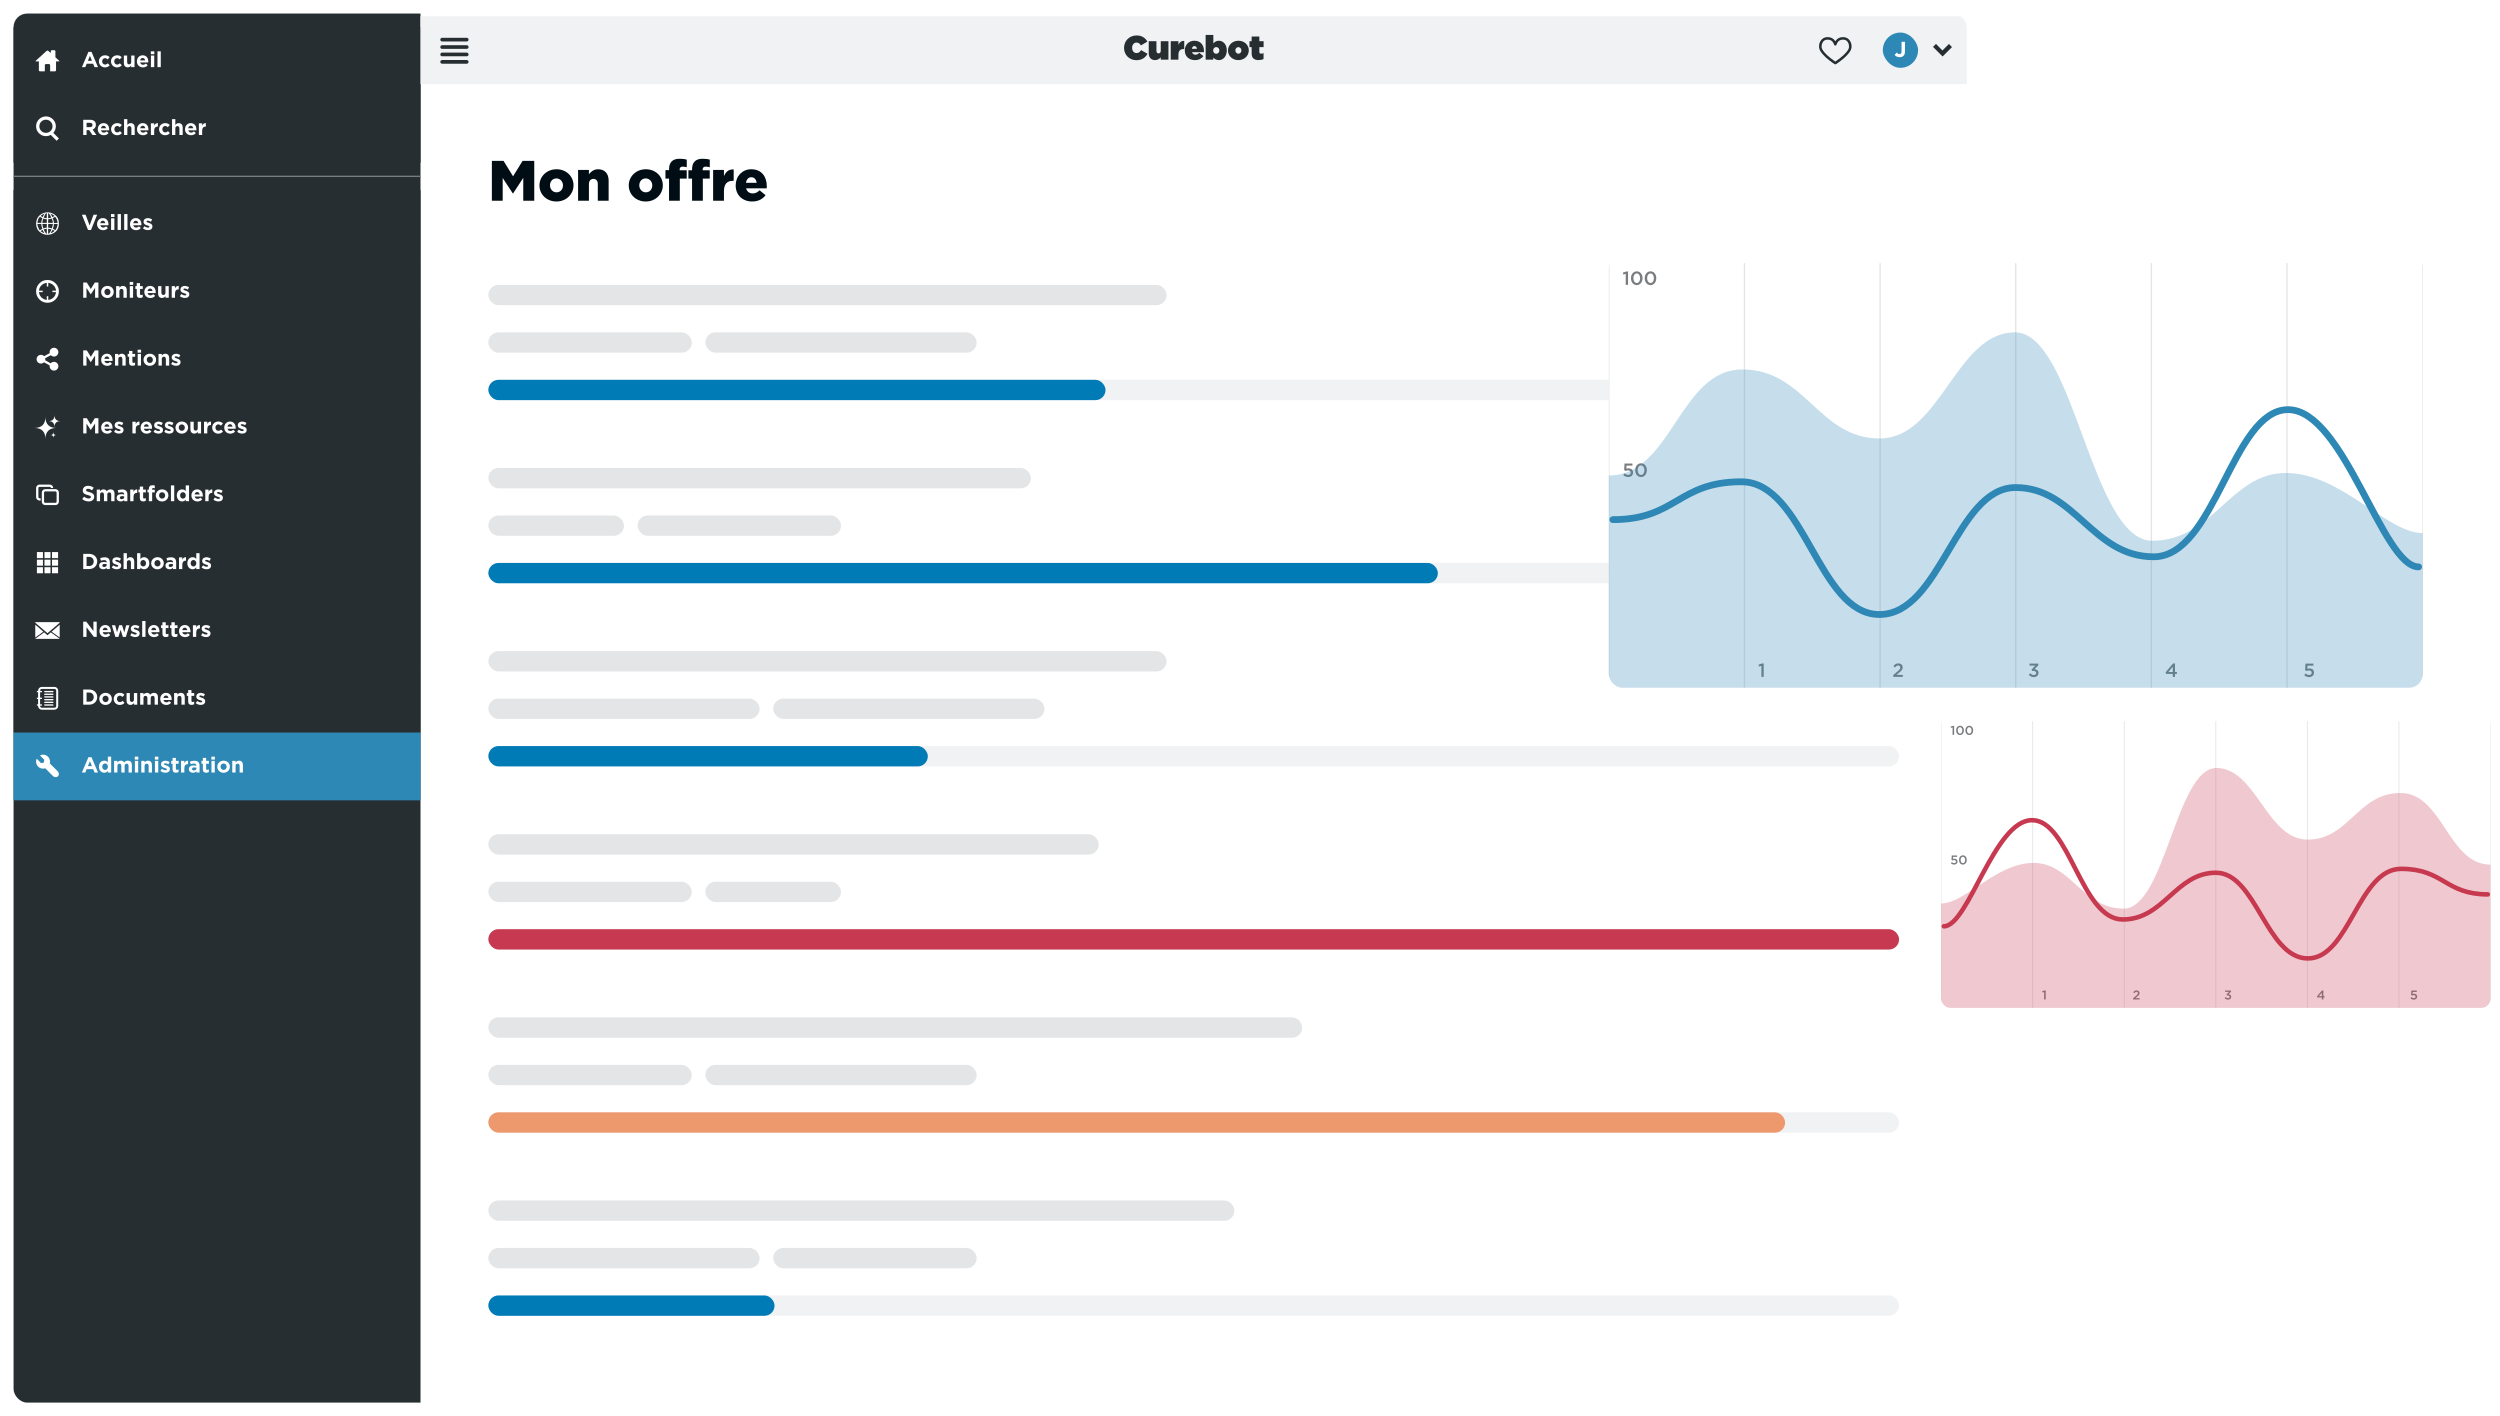 <svg width="1843" height="1044" viewBox="0 0 1843 1044" fill="none" xmlns="http://www.w3.org/2000/svg">
<g clip-path="url(#clip0_794_47684)">
<g filter="url(#filter0_d_794_47684)">
<g clip-path="url(#clip1_794_47684)">
<rect x="10" y="8" width="1440" height="1024" rx="10" fill="white"/>
<rect width="300" height="1024" transform="translate(10 8)" fill="#272E31"/>
<rect width="300" height="50" transform="translate(10 18)" fill="#272E31"/>
<path d="M40.848 40.25L43.566 42.734C43.723 42.891 43.777 43.023 43.73 43.133C43.699 43.227 43.574 43.273 43.355 43.273H41.316V49.766C41.316 49.984 41.23 50.18 41.059 50.352C40.902 50.523 40.715 50.609 40.496 50.609H36.957V46.062C36.957 45.844 36.871 45.648 36.699 45.477C36.527 45.305 36.332 45.219 36.113 45.219H33.887C33.668 45.219 33.473 45.305 33.301 45.477C33.129 45.648 33.043 45.844 33.043 46.062V50.609H29.504C29.285 50.609 29.09 50.523 28.918 50.352C28.746 50.18 28.66 49.984 28.66 49.766V43.273H26.645C26.426 43.273 26.293 43.227 26.246 43.133C26.215 43.023 26.277 42.891 26.434 42.734L34.379 35.516C34.551 35.359 34.754 35.281 34.988 35.281C35.238 35.281 35.449 35.359 35.621 35.516L37.426 37.133V35.844C37.426 35.625 37.512 35.43 37.684 35.258C37.855 35.086 38.051 35 38.27 35H40.027C40.246 35 40.434 35.086 40.59 35.258C40.762 35.43 40.848 35.625 40.848 35.844V40.25Z" fill="white"/>
<path d="M60.384 47.5H62.896L63.92 44.988H68.656L69.68 47.5H72.256L67.456 36.22H65.184L60.384 47.5ZM64.8 42.812L66.288 39.18L67.776 42.812H64.8ZM77.37 47.692C79.082 47.692 80.042 47.036 80.874 46.124L79.45 44.684C78.858 45.244 78.298 45.596 77.482 45.596C76.154 45.596 75.306 44.54 75.306 43.228V43.196C75.306 41.932 76.17 40.86 77.386 40.86C78.25 40.86 78.794 41.228 79.338 41.804L80.826 40.204C80.026 39.308 79.018 38.764 77.402 38.764C74.778 38.764 72.906 40.78 72.906 43.228V43.26C72.906 45.708 74.794 47.692 77.37 47.692ZM86.277 47.692C87.989 47.692 88.949 47.036 89.781 46.124L88.357 44.684C87.765 45.244 87.205 45.596 86.389 45.596C85.061 45.596 84.213 44.54 84.213 43.228V43.196C84.213 41.932 85.077 40.86 86.293 40.86C87.157 40.86 87.701 41.228 88.245 41.804L89.733 40.204C88.933 39.308 87.925 38.764 86.309 38.764C83.685 38.764 81.813 40.78 81.813 43.228V43.26C81.813 45.708 83.701 47.692 86.277 47.692ZM94.217 47.66C95.449 47.66 96.169 47.004 96.729 46.284V47.5H99.161V38.924H96.729V43.708C96.729 44.86 96.137 45.452 95.209 45.452C94.281 45.452 93.737 44.86 93.737 43.708V38.924H91.305V44.476C91.305 46.444 92.377 47.66 94.217 47.66ZM105.402 47.692C106.954 47.692 108.106 47.084 108.906 46.092L107.514 44.86C106.842 45.484 106.25 45.74 105.434 45.74C104.346 45.74 103.578 45.164 103.338 44.06H109.306C109.322 43.836 109.338 43.612 109.338 43.42C109.338 40.988 108.026 38.764 105.162 38.764C102.666 38.764 100.922 40.78 100.922 43.228V43.26C100.922 45.884 102.826 47.692 105.402 47.692ZM103.306 42.54C103.498 41.436 104.154 40.716 105.162 40.716C106.186 40.716 106.826 41.452 106.97 42.54H103.306ZM111.199 37.98H113.759V35.82H111.199V37.98ZM111.263 47.5H113.695V38.924H111.263V47.5ZM116.091 47.5H118.523V35.82H116.091V47.5Z" fill="white"/>
<rect width="300" height="50" transform="translate(10 68)" fill="#272E31"/>
<path d="M39.289 95.945L43.414 100.07L41.727 101.781L37.414 97.445C36.32 98.055 35.141 98.359 33.875 98.359C31.875 98.359 30.164 97.648 28.742 96.227C27.32 94.805 26.609 93.094 26.609 91.094C26.609 89.094 27.32 87.383 28.742 85.961C30.164 84.539 31.875 83.828 33.875 83.828C35.875 83.828 37.586 84.539 39.008 85.961C40.445 87.383 41.164 89.094 41.164 91.094C41.164 92.953 40.539 94.57 39.289 95.945ZM30.43 87.672C29.492 88.609 29.023 89.75 29.023 91.094C29.023 92.438 29.492 93.586 30.43 94.539C31.383 95.477 32.531 95.945 33.875 95.945C35.219 95.945 36.359 95.477 37.297 94.539C38.25 93.586 38.727 92.438 38.727 91.094C38.727 89.75 38.25 88.609 37.297 87.672C36.359 86.719 35.219 86.242 33.875 86.242C32.531 86.242 31.383 86.719 30.43 87.672Z" fill="white"/>
<path d="M61.344 97.5H63.808V93.916H65.744L68.144 97.5H71.024L68.288 93.5C69.712 92.972 70.688 91.836 70.688 90.028V89.996C70.688 88.94 70.352 88.06 69.728 87.436C68.992 86.7 67.888 86.3 66.464 86.3H61.344V97.5ZM63.808 91.74V88.524H66.256C67.456 88.524 68.192 89.068 68.192 90.124V90.156C68.192 91.1 67.504 91.74 66.304 91.74H63.808ZM76.558 97.692C78.11 97.692 79.262 97.084 80.062 96.092L78.67 94.86C77.998 95.484 77.406 95.74 76.59 95.74C75.502 95.74 74.734 95.164 74.494 94.06H80.462C80.478 93.836 80.494 93.612 80.494 93.42C80.494 90.988 79.182 88.764 76.318 88.764C73.822 88.764 72.078 90.78 72.078 93.228V93.26C72.078 95.884 73.982 97.692 76.558 97.692ZM74.462 92.54C74.654 91.436 75.31 90.716 76.318 90.716C77.342 90.716 77.982 91.452 78.126 92.54H74.462ZM86.355 97.692C88.067 97.692 89.027 97.036 89.859 96.124L88.435 94.684C87.843 95.244 87.283 95.596 86.467 95.596C85.139 95.596 84.291 94.54 84.291 93.228V93.196C84.291 91.932 85.155 90.86 86.371 90.86C87.235 90.86 87.779 91.228 88.323 91.804L89.811 90.204C89.011 89.308 88.003 88.764 86.387 88.764C83.763 88.764 81.891 90.78 81.891 93.228V93.26C81.891 95.708 83.779 97.692 86.355 97.692ZM91.447 97.5H93.879V92.716C93.879 91.564 94.471 90.972 95.399 90.972C96.327 90.972 96.871 91.564 96.871 92.716V97.5H99.303V91.948C99.303 89.98 98.231 88.764 96.391 88.764C95.159 88.764 94.439 89.42 93.879 90.14V85.82H91.447V97.5ZM105.48 97.692C107.032 97.692 108.184 97.084 108.984 96.092L107.592 94.86C106.92 95.484 106.328 95.74 105.512 95.74C104.424 95.74 103.656 95.164 103.416 94.06H109.384C109.4 93.836 109.416 93.612 109.416 93.42C109.416 90.988 108.104 88.764 105.24 88.764C102.744 88.764 101 90.78 101 93.228V93.26C101 95.884 102.904 97.692 105.48 97.692ZM103.384 92.54C103.576 91.436 104.232 90.716 105.24 90.716C106.264 90.716 106.904 91.452 107.048 92.54H103.384ZM111.229 97.5H113.661V94.332C113.661 92.284 114.653 91.308 116.269 91.308H116.397V88.764C114.957 88.7 114.157 89.468 113.661 90.652V88.924H111.229V97.5ZM121.73 97.692C123.442 97.692 124.402 97.036 125.234 96.124L123.81 94.684C123.218 95.244 122.658 95.596 121.842 95.596C120.514 95.596 119.666 94.54 119.666 93.228V93.196C119.666 91.932 120.53 90.86 121.746 90.86C122.61 90.86 123.154 91.228 123.698 91.804L125.186 90.204C124.386 89.308 123.378 88.764 121.762 88.764C119.138 88.764 117.266 90.78 117.266 93.228V93.26C117.266 95.708 119.154 97.692 121.73 97.692ZM126.822 97.5H129.254V92.716C129.254 91.564 129.846 90.972 130.774 90.972C131.702 90.972 132.246 91.564 132.246 92.716V97.5H134.678V91.948C134.678 89.98 133.606 88.764 131.766 88.764C130.534 88.764 129.814 89.42 129.254 90.14V85.82H126.822V97.5ZM140.855 97.692C142.407 97.692 143.559 97.084 144.359 96.092L142.967 94.86C142.295 95.484 141.703 95.74 140.887 95.74C139.799 95.74 139.031 95.164 138.791 94.06H144.759C144.775 93.836 144.791 93.612 144.791 93.42C144.791 90.988 143.479 88.764 140.615 88.764C138.119 88.764 136.375 90.78 136.375 93.228V93.26C136.375 95.884 138.279 97.692 140.855 97.692ZM138.759 92.54C138.951 91.436 139.607 90.716 140.615 90.716C141.639 90.716 142.279 91.452 142.423 92.54H138.759ZM146.604 97.5H149.036V94.332C149.036 92.284 150.028 91.308 151.644 91.308H151.772V88.764C150.332 88.7 149.532 89.468 149.036 90.652V88.924H146.604V97.5Z" fill="white"/>
<rect width="300" height="50" transform="translate(10 138)" fill="#272E31"/>
<path d="M26.609 162.547V162.523C26.828 159.789 27.797 157.773 29.516 156.477C31.188 155.18 33.023 154.531 35.023 154.531C37.117 154.5 39.039 155.195 40.789 156.617C42.539 157.992 43.414 160.031 43.414 162.734C43.414 162.734 43.414 162.758 43.414 162.805V162.852V162.898C43.414 165.586 42.539 167.617 40.789 168.992C39.023 170.398 37.094 171.102 35 171.102H34.953C34.953 171.102 34.938 171.102 34.906 171.102C32.859 171.07 30.977 170.359 29.258 168.969C27.508 167.578 26.625 165.438 26.609 162.547ZM34.508 158.867V155.164H33.945C33.914 155.195 33.812 155.344 33.641 155.609C33.516 155.797 33.422 155.945 33.359 156.055C33.234 156.242 33.141 156.398 33.078 156.523C33 156.648 32.922 156.797 32.844 156.969C32.719 157.188 32.602 157.414 32.492 157.648C32.383 157.836 32.289 158.039 32.211 158.258C32.43 158.398 32.594 158.492 32.703 158.539C32.984 158.633 33.195 158.695 33.336 158.727C33.461 158.758 33.672 158.789 33.969 158.82C34.25 158.852 34.43 158.867 34.508 158.867ZM35.492 155.164V158.844C35.492 158.844 35.625 158.844 35.891 158.844C36 158.844 36.148 158.828 36.336 158.797C36.633 158.75 36.898 158.688 37.133 158.609C37.414 158.5 37.633 158.383 37.789 158.258C37.586 157.758 37.289 157.18 36.898 156.523C36.602 156.023 36.258 155.578 35.867 155.188V155.164H35.492ZM32.961 155.375V155.352C32.914 155.367 32.828 155.406 32.703 155.469C32.594 155.531 32.508 155.578 32.445 155.609C32.211 155.703 32.031 155.789 31.906 155.867C31.578 156.039 31.25 156.227 30.922 156.43C30.594 156.664 30.305 156.891 30.055 157.109C30.133 157.188 30.234 157.273 30.359 157.367C30.422 157.414 30.531 157.5 30.688 157.625C30.797 157.688 30.906 157.758 31.016 157.836C31.094 157.883 31.227 157.969 31.414 158.094C31.695 157.469 31.898 157.047 32.023 156.828C32.258 156.422 32.508 156.031 32.773 155.656C32.805 155.594 32.836 155.547 32.867 155.516L32.891 155.469C32.922 155.422 32.945 155.391 32.961 155.375ZM40.133 157.109V157.086C39.43 156.555 38.891 156.203 38.516 156.031C37.828 155.719 37.328 155.5 37.016 155.375C37.406 155.766 37.711 156.195 37.93 156.664C38.211 157.227 38.43 157.703 38.586 158.094C38.773 158 38.891 157.938 38.938 157.906C38.969 157.891 39.008 157.875 39.055 157.859C39.102 157.828 39.156 157.797 39.219 157.766C39.281 157.734 39.328 157.711 39.359 157.695C39.406 157.664 39.469 157.617 39.547 157.555C39.641 157.492 39.711 157.445 39.758 157.414C39.789 157.383 39.852 157.336 39.945 157.273C40.039 157.195 40.102 157.141 40.133 157.109ZM39.734 162.336H42.43C42.43 161.508 42.25 160.664 41.891 159.805C41.578 159.023 41.117 158.328 40.508 157.719V157.695C40.398 157.883 40.25 158.039 40.062 158.164C39.875 158.273 39.695 158.375 39.523 158.469C39.492 158.484 39.453 158.508 39.406 158.539C39.359 158.57 39.312 158.602 39.266 158.633C39.234 158.648 39.203 158.664 39.172 158.68C39.125 158.695 39.055 158.727 38.961 158.773C38.867 158.82 38.805 158.852 38.773 158.867C38.805 158.93 38.852 159.031 38.914 159.172C38.977 159.297 39.023 159.391 39.055 159.453C39.07 159.484 39.109 159.586 39.172 159.758C39.234 159.914 39.273 160.031 39.289 160.109C39.383 160.359 39.492 160.75 39.617 161.281C39.695 161.672 39.734 162.023 39.734 162.336ZM31.25 158.867V158.844C31.203 158.812 31.109 158.773 30.969 158.727C30.844 158.664 30.75 158.617 30.688 158.586C30.469 158.43 30.312 158.32 30.219 158.258C30.078 158.195 29.945 158.109 29.82 158C29.742 157.938 29.641 157.844 29.516 157.719C28.891 158.312 28.445 158.984 28.18 159.734C27.867 160.531 27.664 161.391 27.57 162.312H30.453C30.453 161.688 30.539 161.047 30.711 160.391C30.82 159.875 31 159.367 31.25 158.867ZM34.508 162.312V159.617C34.305 159.648 34.094 159.648 33.875 159.617C33.703 159.602 33.477 159.547 33.195 159.453C32.852 159.359 32.648 159.305 32.586 159.289C32.398 159.242 32.203 159.164 32 159.055C31.859 159.273 31.742 159.547 31.648 159.875C31.586 160.047 31.5 160.336 31.391 160.742C31.359 160.898 31.328 161.18 31.297 161.586C31.266 161.93 31.25 162.172 31.25 162.312H34.508ZM35.492 159.664V162.312H38.961C38.961 162.109 38.953 161.945 38.938 161.82C38.906 161.727 38.875 161.539 38.844 161.258C38.734 160.82 38.656 160.531 38.609 160.391C38.484 160.047 38.383 159.805 38.305 159.664C38.289 159.633 38.273 159.594 38.258 159.547C38.242 159.5 38.227 159.461 38.211 159.43C38.195 159.383 38.18 159.344 38.164 159.312C38.133 159.266 38.094 159.219 38.047 159.172C38.016 159.109 37.992 159.07 37.977 159.055C37.758 159.211 37.414 159.344 36.945 159.453C36.43 159.578 36 159.648 35.656 159.664H35.586H35.492ZM30.453 163.086H27.57C27.57 163.43 27.633 163.891 27.758 164.469C27.836 164.844 28.039 165.391 28.367 166.109C28.445 166.297 28.578 166.578 28.766 166.953C28.953 167.25 29.133 167.516 29.305 167.75C29.367 167.719 29.445 167.68 29.539 167.633C29.633 167.57 29.688 167.531 29.703 167.516C29.75 167.484 29.82 167.445 29.914 167.398C30.023 167.336 30.102 167.297 30.148 167.281C30.367 167.188 30.539 167.109 30.664 167.047C30.773 167 30.969 166.914 31.25 166.789C30.938 165.805 30.758 165.211 30.711 165.008C30.539 164.367 30.453 163.734 30.453 163.109V163.086ZM34.508 165.828V163.086H31.25C31.25 163.305 31.273 163.555 31.32 163.836C31.336 163.945 31.359 164.117 31.391 164.352C31.438 164.57 31.461 164.695 31.461 164.727C31.477 164.805 31.516 164.953 31.578 165.172C31.641 165.391 31.688 165.555 31.719 165.664C31.797 165.914 31.891 166.156 32 166.391C32.344 166.266 32.719 166.148 33.125 166.039C33.469 165.93 33.758 165.867 33.992 165.852H34.25C34.312 165.836 34.398 165.828 34.508 165.828ZM35.492 163.086V165.805C35.602 165.82 35.781 165.844 36.031 165.875C36.234 165.891 36.461 165.93 36.711 165.992L37.062 166.062C37.125 166.094 37.25 166.125 37.438 166.156C37.484 166.172 37.555 166.195 37.648 166.227C37.742 166.242 37.812 166.258 37.859 166.273C37.891 166.289 37.945 166.312 38.023 166.344C38.102 166.359 38.156 166.375 38.188 166.391C38.469 165.688 38.672 165.039 38.797 164.445C38.906 163.961 38.961 163.516 38.961 163.109V163.086H35.492ZM42.43 163.109V163.086H39.734V163.156V163.227C39.719 163.633 39.656 164.133 39.547 164.727C39.469 165.133 39.273 165.758 38.961 166.602C39.398 166.82 39.734 167.008 39.969 167.164C40.25 167.352 40.492 167.547 40.695 167.75C41.102 167.344 41.453 166.797 41.75 166.109C42.062 165.422 42.273 164.711 42.383 163.977C42.398 163.93 42.406 163.859 42.406 163.766C42.406 163.672 42.414 163.602 42.43 163.555V163.109ZM34.508 170.234V166.578C34.07 166.641 33.586 166.742 33.055 166.883C32.68 166.977 32.398 167.07 32.211 167.164C32.336 167.477 32.477 167.789 32.633 168.102C32.758 168.336 32.906 168.594 33.078 168.875C33.094 168.906 33.125 168.961 33.172 169.039C33.234 169.102 33.273 169.148 33.289 169.18C33.305 169.211 33.336 169.266 33.383 169.344C33.43 169.406 33.461 169.453 33.477 169.484C33.523 169.562 33.594 169.695 33.688 169.883C33.719 169.914 33.758 169.969 33.805 170.047C33.867 170.141 33.914 170.203 33.945 170.234H34.508ZM35.492 170.234H36.031C36.25 170.062 36.445 169.844 36.617 169.578C36.867 169.25 37.047 168.977 37.156 168.758C37.172 168.727 37.234 168.602 37.344 168.383C37.469 168.164 37.562 168 37.625 167.891C37.672 167.781 37.734 167.648 37.812 167.492C37.891 167.32 37.945 167.211 37.977 167.164C37.805 167.102 37.484 167.008 37.016 166.883C36.641 166.789 36.133 166.695 35.492 166.602V170.234ZM40.133 168.312V168.289C40.102 168.242 40.031 168.164 39.922 168.055C39.828 167.977 39.727 167.898 39.617 167.82C39.523 167.742 39.406 167.672 39.266 167.609C39.047 167.5 38.883 167.414 38.773 167.352C38.602 167.695 38.438 168.016 38.281 168.312C38.094 168.719 37.742 169.242 37.227 169.883C37.773 169.789 38.297 169.594 38.797 169.297C39.266 169.062 39.711 168.734 40.133 168.312ZM31.414 167.562V167.539C31.305 167.602 31.078 167.711 30.734 167.867C30.375 168.008 30.086 168.156 29.867 168.312C30.086 168.5 30.242 168.625 30.336 168.688C30.367 168.719 30.516 168.82 30.781 168.992C31.047 169.164 31.336 169.32 31.648 169.461C31.961 169.602 32.344 169.742 32.797 169.883C32.75 169.836 32.617 169.633 32.398 169.273C32.367 169.211 32.305 169.117 32.211 168.992C32.133 168.867 32.07 168.773 32.023 168.711C31.977 168.648 31.875 168.453 31.719 168.125C31.641 168 31.539 167.812 31.414 167.562Z" fill="white"/>
<path d="M64.912 167.58H67.088L71.616 156.3H68.96L66.032 164.188L63.104 156.3H60.384L64.912 167.58ZM76.027 167.692C77.579 167.692 78.731 167.084 79.531 166.092L78.139 164.86C77.467 165.484 76.875 165.74 76.059 165.74C74.971 165.74 74.203 165.164 73.963 164.06H79.931C79.947 163.836 79.963 163.612 79.963 163.42C79.963 160.988 78.651 158.764 75.787 158.764C73.291 158.764 71.547 160.78 71.547 163.228V163.26C71.547 165.884 73.451 167.692 76.027 167.692ZM73.931 162.54C74.123 161.436 74.779 160.716 75.787 160.716C76.811 160.716 77.451 161.452 77.595 162.54H73.931ZM81.823 157.98H84.383V155.82H81.823V157.98ZM81.888 167.5H84.32V158.924H81.888V167.5ZM86.716 167.5H89.148V155.82H86.716V167.5ZM91.544 167.5H93.976V155.82H91.544V167.5ZM100.324 167.692C101.876 167.692 103.028 167.084 103.828 166.092L102.436 164.86C101.764 165.484 101.172 165.74 100.356 165.74C99.268 165.74 98.5 165.164 98.26 164.06H104.228C104.244 163.836 104.26 163.612 104.26 163.42C104.26 160.988 102.948 158.764 100.084 158.764C97.588 158.764 95.844 160.78 95.844 163.228V163.26C95.844 165.884 97.748 167.692 100.324 167.692ZM98.228 162.54C98.42 161.436 99.076 160.716 100.084 160.716C101.108 160.716 101.748 161.452 101.892 162.54H98.228ZM109.08 167.66C110.936 167.66 112.36 166.796 112.36 164.892V164.86C112.36 163.292 110.968 162.716 109.768 162.316C108.84 161.996 108.024 161.772 108.024 161.292V161.26C108.024 160.924 108.328 160.668 108.92 160.668C109.544 160.668 110.392 160.972 111.24 161.468L112.168 159.788C111.24 159.164 110.056 158.796 108.968 158.796C107.24 158.796 105.832 159.772 105.832 161.516V161.548C105.832 163.212 107.192 163.772 108.392 164.124C109.336 164.412 110.168 164.588 110.168 165.116V165.148C110.168 165.532 109.848 165.788 109.144 165.788C108.344 165.788 107.368 165.436 106.44 164.764L105.4 166.364C106.536 167.26 107.88 167.66 109.08 167.66Z" fill="white"/>
<rect width="300" height="50" transform="translate(10 188)" fill="#272E31"/>
<path d="M29.07 206.852C30.711 205.211 32.688 204.391 35 204.391C37.312 204.391 39.289 205.211 40.93 206.852C42.586 208.492 43.414 210.477 43.414 212.805C43.414 215.117 42.594 217.094 40.953 218.734C39.312 220.375 37.328 221.195 35 221.195C32.688 221.195 30.711 220.383 29.07 218.758C27.43 217.117 26.609 215.133 26.609 212.805C26.609 210.477 27.43 208.492 29.07 206.852ZM35.586 216.367V219.062C37.102 218.938 38.398 218.336 39.477 217.258C40.555 216.164 41.156 214.867 41.281 213.367H38.609V212.266H41.281C41.172 210.75 40.57 209.453 39.477 208.375C38.398 207.281 37.102 206.672 35.586 206.547V209.242H34.484V206.547C32.953 206.672 31.641 207.281 30.547 208.375C29.453 209.453 28.852 210.75 28.742 212.266H31.461V213.367H28.742C28.867 214.883 29.477 216.188 30.57 217.281C31.664 218.359 32.969 218.961 34.484 219.086V216.367H35.586Z" fill="white"/>
<path d="M61.344 217.5H63.76V210.236L66.88 214.972H66.944L70.096 210.188V217.5H72.544V206.3H69.888L66.944 211.036L64 206.3H61.344V217.5ZM79.187 217.692C81.859 217.692 83.843 215.692 83.843 213.228V213.196C83.843 210.732 81.875 208.764 79.219 208.764C76.547 208.764 74.563 210.764 74.563 213.228V213.26C74.563 215.724 76.531 217.692 79.187 217.692ZM79.219 215.596C77.875 215.596 76.963 214.492 76.963 213.228V213.196C76.963 211.932 77.795 210.86 79.187 210.86C80.531 210.86 81.443 211.964 81.443 213.228V213.26C81.443 214.524 80.611 215.596 79.219 215.596ZM85.604 217.5H88.036V212.716C88.036 211.564 88.628 210.972 89.556 210.972C90.484 210.972 91.028 211.564 91.028 212.716V217.5H93.46V211.948C93.46 209.98 92.388 208.764 90.548 208.764C89.316 208.764 88.596 209.42 88.036 210.14V208.924H85.604V217.5ZM95.62 207.98H98.18V205.82H95.62V207.98ZM95.684 217.5H98.116V208.924H95.684V217.5ZM103.297 217.644C104.113 217.644 104.705 217.452 105.217 217.148V215.196C104.865 215.388 104.465 215.5 104.016 215.5C103.473 215.5 103.233 215.228 103.233 214.668V211.004H105.249V208.924H103.233V206.732H100.801V208.924H99.776V211.004H100.801V215.068C100.801 217.052 101.809 217.644 103.297 217.644ZM110.871 217.692C112.423 217.692 113.575 217.084 114.375 216.092L112.983 214.86C112.311 215.484 111.719 215.74 110.903 215.74C109.815 215.74 109.047 215.164 108.807 214.06H114.775C114.791 213.836 114.807 213.612 114.807 213.42C114.807 210.988 113.495 208.764 110.631 208.764C108.135 208.764 106.391 210.78 106.391 213.228V213.26C106.391 215.884 108.295 217.692 110.871 217.692ZM108.775 212.54C108.967 211.436 109.623 210.716 110.631 210.716C111.655 210.716 112.295 211.452 112.439 212.54H108.775ZM119.467 217.66C120.699 217.66 121.419 217.004 121.979 216.284V217.5H124.411V208.924H121.979V213.708C121.979 214.86 121.387 215.452 120.459 215.452C119.531 215.452 118.987 214.86 118.987 213.708V208.924H116.555V214.476C116.555 216.444 117.627 217.66 119.467 217.66ZM126.588 217.5H129.02V214.332C129.02 212.284 130.012 211.308 131.628 211.308H131.756V208.764C130.316 208.7 129.516 209.468 129.02 210.652V208.924H126.588V217.5ZM136.284 217.66C138.14 217.66 139.564 216.796 139.564 214.892V214.86C139.564 213.292 138.172 212.716 136.972 212.316C136.044 211.996 135.228 211.772 135.228 211.292V211.26C135.228 210.924 135.532 210.668 136.124 210.668C136.748 210.668 137.596 210.972 138.444 211.468L139.372 209.788C138.444 209.164 137.26 208.796 136.172 208.796C134.444 208.796 133.036 209.772 133.036 211.516V211.548C133.036 213.212 134.396 213.772 135.596 214.124C136.54 214.412 137.372 214.588 137.372 215.116V215.148C137.372 215.532 137.052 215.788 136.348 215.788C135.548 215.788 134.572 215.436 133.644 214.764L132.604 216.364C133.74 217.26 135.084 217.66 136.284 217.66Z" fill="white"/>
<rect width="300" height="50" transform="translate(10 238)" fill="#272E31"/>
<path d="M33.324 263.578L37.379 265.852C38.02 265.117 38.832 264.75 39.816 264.75C40.707 264.75 41.465 265.07 42.09 265.711C42.715 266.336 43.027 267.094 43.027 267.984C43.027 268.875 42.715 269.633 42.09 270.258C41.465 270.883 40.707 271.195 39.816 271.195C38.91 271.195 38.145 270.883 37.52 270.258C36.895 269.633 36.582 268.875 36.582 267.984C36.582 267.844 36.598 267.648 36.629 267.398L32.457 265.078C31.832 265.703 31.074 266.016 30.184 266.016C29.293 266.016 28.535 265.703 27.91 265.078C27.285 264.453 26.973 263.695 26.973 262.805C26.973 261.914 27.285 261.156 27.91 260.531C28.535 259.906 29.293 259.594 30.184 259.594C31.121 259.594 31.902 259.922 32.527 260.578L36.676 258.328C36.613 258.016 36.582 257.781 36.582 257.625C36.582 256.734 36.895 255.977 37.52 255.352C38.145 254.711 38.91 254.391 39.816 254.391C40.707 254.391 41.465 254.711 42.09 255.352C42.715 255.977 43.027 256.734 43.027 257.625C43.027 258.516 42.715 259.273 42.09 259.898C41.465 260.523 40.707 260.836 39.816 260.836C38.879 260.836 38.105 260.508 37.496 259.852L33.324 262.078C33.371 262.312 33.395 262.555 33.395 262.805C33.395 263.086 33.371 263.344 33.324 263.578Z" fill="white"/>
<path d="M61.344 267.5H63.76V260.236L66.88 264.972H66.944L70.096 260.188V267.5H72.544V256.3H69.888L66.944 261.036L64 256.3H61.344V267.5ZM79.043 267.692C80.595 267.692 81.747 267.084 82.547 266.092L81.155 264.86C80.483 265.484 79.891 265.74 79.075 265.74C77.987 265.74 77.219 265.164 76.979 264.06H82.947C82.963 263.836 82.979 263.612 82.979 263.42C82.979 260.988 81.667 258.764 78.803 258.764C76.307 258.764 74.563 260.78 74.563 263.228V263.26C74.563 265.884 76.467 267.692 79.043 267.692ZM76.947 262.54C77.139 261.436 77.795 260.716 78.803 260.716C79.827 260.716 80.467 261.452 80.611 262.54H76.947ZM84.791 267.5H87.223V262.716C87.223 261.564 87.815 260.972 88.743 260.972C89.671 260.972 90.215 261.564 90.215 262.716V267.5H92.647V261.948C92.647 259.98 91.575 258.764 89.735 258.764C88.503 258.764 87.783 259.42 87.223 260.14V258.924H84.791V267.5ZM97.656 267.644C98.472 267.644 99.064 267.452 99.576 267.148V265.196C99.224 265.388 98.824 265.5 98.376 265.5C97.832 265.5 97.592 265.228 97.592 264.668V261.004H99.608V258.924H97.592V256.732H95.16V258.924H94.136V261.004H95.16V265.068C95.16 267.052 96.168 267.644 97.656 267.644ZM101.449 257.98H104.009V255.82H101.449V257.98ZM101.513 267.5H103.945V258.924H101.513V267.5ZM110.437 267.692C113.109 267.692 115.093 265.692 115.093 263.228V263.196C115.093 260.732 113.125 258.764 110.469 258.764C107.797 258.764 105.813 260.764 105.813 263.228V263.26C105.813 265.724 107.781 267.692 110.437 267.692ZM110.469 265.596C109.125 265.596 108.213 264.492 108.213 263.228V263.196C108.213 261.932 109.045 260.86 110.437 260.86C111.781 260.86 112.693 261.964 112.693 263.228V263.26C112.693 264.524 111.861 265.596 110.469 265.596ZM116.854 267.5H119.286V262.716C119.286 261.564 119.878 260.972 120.806 260.972C121.734 260.972 122.278 261.564 122.278 262.716V267.5H124.71V261.948C124.71 259.98 123.638 258.764 121.798 258.764C120.566 258.764 119.846 259.42 119.286 260.14V258.924H116.854V267.5ZM129.83 267.66C131.686 267.66 133.11 266.796 133.11 264.892V264.86C133.11 263.292 131.718 262.716 130.518 262.316C129.59 261.996 128.774 261.772 128.774 261.292V261.26C128.774 260.924 129.078 260.668 129.67 260.668C130.294 260.668 131.142 260.972 131.99 261.468L132.918 259.788C131.99 259.164 130.806 258.796 129.718 258.796C127.99 258.796 126.582 259.772 126.582 261.516V261.548C126.582 263.212 127.942 263.772 129.142 264.124C130.086 264.412 130.918 264.588 130.918 265.116V265.148C130.918 265.532 130.598 265.788 129.894 265.788C129.094 265.788 128.118 265.436 127.19 264.764L126.15 266.364C127.286 267.26 128.63 267.66 129.83 267.66Z" fill="white"/>
<rect width="300" height="50" transform="translate(10 288)" fill="#272E31"/>
<path d="M40.168 312.898C40.168 309.93 38.684 308.445 35.715 308.445C38.684 308.445 40.168 306.969 40.168 304.016C40.168 306.969 41.645 308.445 44.598 308.445C41.645 308.445 40.168 309.93 40.168 312.898ZM33.488 305.375C33.488 308.031 34.176 310.047 35.551 311.422C36.926 312.797 38.941 313.484 41.598 313.484C38.941 313.484 36.926 314.172 35.551 315.547C34.176 316.922 33.488 318.938 33.488 321.594C33.488 318.938 32.801 316.922 31.426 315.547C30.066 314.172 28.059 313.484 25.402 313.484C28.059 313.484 30.066 312.797 31.426 311.422C32.801 310.047 33.488 308.031 33.488 305.375ZM39.348 316.578C39.348 318 40.051 318.711 41.457 318.711H41.48C40.059 318.711 39.348 319.414 39.348 320.82C39.348 319.414 38.645 318.711 37.238 318.711C38.645 318.711 39.348 318 39.348 316.578Z" fill="white"/>
<path d="M61.344 317.5H63.76V310.236L66.88 314.972H66.944L70.096 310.188V317.5H72.544V306.3H69.888L66.944 311.036L64 306.3H61.344V317.5ZM79.043 317.692C80.595 317.692 81.747 317.084 82.547 316.092L81.155 314.86C80.483 315.484 79.891 315.74 79.075 315.74C77.987 315.74 77.219 315.164 76.979 314.06H82.947C82.963 313.836 82.979 313.612 82.979 313.42C82.979 310.988 81.667 308.764 78.803 308.764C76.307 308.764 74.563 310.78 74.563 313.228V313.26C74.563 315.884 76.467 317.692 79.043 317.692ZM76.947 312.54C77.139 311.436 77.795 310.716 78.803 310.716C79.827 310.716 80.467 311.452 80.611 312.54H76.947ZM87.799 317.66C89.655 317.66 91.079 316.796 91.079 314.892V314.86C91.079 313.292 89.687 312.716 88.487 312.316C87.559 311.996 86.743 311.772 86.743 311.292V311.26C86.743 310.924 87.047 310.668 87.639 310.668C88.263 310.668 89.111 310.972 89.959 311.468L90.887 309.788C89.959 309.164 88.775 308.796 87.687 308.796C85.959 308.796 84.551 309.772 84.551 311.516V311.548C84.551 313.212 85.911 313.772 87.111 314.124C88.055 314.412 88.887 314.588 88.887 315.116V315.148C88.887 315.532 88.567 315.788 87.863 315.788C87.063 315.788 86.087 315.436 85.159 314.764L84.119 316.364C85.255 317.26 86.599 317.66 87.799 317.66ZM97.619 317.5H100.051V314.332C100.051 312.284 101.043 311.308 102.659 311.308H102.787V308.764C101.347 308.7 100.547 309.468 100.051 310.652V308.924H97.619V317.5ZM108.136 317.692C109.688 317.692 110.84 317.084 111.64 316.092L110.248 314.86C109.576 315.484 108.984 315.74 108.168 315.74C107.08 315.74 106.312 315.164 106.072 314.06H112.04C112.056 313.836 112.072 313.612 112.072 313.42C112.072 310.988 110.76 308.764 107.896 308.764C105.4 308.764 103.656 310.78 103.656 313.228V313.26C103.656 315.884 105.56 317.692 108.136 317.692ZM106.04 312.54C106.232 311.436 106.888 310.716 107.896 310.716C108.92 310.716 109.56 311.452 109.704 312.54H106.04ZM116.893 317.66C118.749 317.66 120.173 316.796 120.173 314.892V314.86C120.173 313.292 118.781 312.716 117.581 312.316C116.653 311.996 115.837 311.772 115.837 311.292V311.26C115.837 310.924 116.141 310.668 116.733 310.668C117.357 310.668 118.205 310.972 119.053 311.468L119.981 309.788C119.053 309.164 117.869 308.796 116.781 308.796C115.053 308.796 113.645 309.772 113.645 311.516V311.548C113.645 313.212 115.005 313.772 116.205 314.124C117.149 314.412 117.981 314.588 117.981 315.116V315.148C117.981 315.532 117.661 315.788 116.957 315.788C116.157 315.788 115.181 315.436 114.253 314.764L113.213 316.364C114.349 317.26 115.693 317.66 116.893 317.66ZM124.768 317.66C126.624 317.66 128.048 316.796 128.048 314.892V314.86C128.048 313.292 126.656 312.716 125.456 312.316C124.528 311.996 123.712 311.772 123.712 311.292V311.26C123.712 310.924 124.016 310.668 124.608 310.668C125.232 310.668 126.08 310.972 126.928 311.468L127.856 309.788C126.928 309.164 125.744 308.796 124.656 308.796C122.928 308.796 121.52 309.772 121.52 311.516V311.548C121.52 313.212 122.88 313.772 124.08 314.124C125.024 314.412 125.856 314.588 125.856 315.116V315.148C125.856 315.532 125.536 315.788 124.832 315.788C124.032 315.788 123.056 315.436 122.128 314.764L121.088 316.364C122.224 317.26 123.568 317.66 124.768 317.66ZM133.999 317.692C136.671 317.692 138.655 315.692 138.655 313.228V313.196C138.655 310.732 136.687 308.764 134.031 308.764C131.359 308.764 129.375 310.764 129.375 313.228V313.26C129.375 315.724 131.343 317.692 133.999 317.692ZM134.031 315.596C132.687 315.596 131.775 314.492 131.775 313.228V313.196C131.775 311.932 132.607 310.86 133.999 310.86C135.343 310.86 136.255 311.964 136.255 313.228V313.26C136.255 314.524 135.423 315.596 134.031 315.596ZM143.264 317.66C144.496 317.66 145.216 317.004 145.776 316.284V317.5H148.208V308.924H145.776V313.708C145.776 314.86 145.184 315.452 144.256 315.452C143.328 315.452 142.784 314.86 142.784 313.708V308.924H140.352V314.476C140.352 316.444 141.424 317.66 143.264 317.66ZM150.385 317.5H152.817V314.332C152.817 312.284 153.809 311.308 155.425 311.308H155.553V308.764C154.113 308.7 153.313 309.468 152.817 310.652V308.924H150.385V317.5ZM160.886 317.692C162.598 317.692 163.558 317.036 164.39 316.124L162.966 314.684C162.374 315.244 161.814 315.596 160.998 315.596C159.67 315.596 158.822 314.54 158.822 313.228V313.196C158.822 311.932 159.686 310.86 160.902 310.86C161.766 310.86 162.31 311.228 162.854 311.804L164.342 310.204C163.542 309.308 162.534 308.764 160.918 308.764C158.294 308.764 156.422 310.78 156.422 313.228V313.26C156.422 315.708 158.31 317.692 160.886 317.692ZM169.808 317.692C171.36 317.692 172.512 317.084 173.312 316.092L171.92 314.86C171.248 315.484 170.656 315.74 169.84 315.74C168.752 315.74 167.984 315.164 167.744 314.06H173.712C173.728 313.836 173.744 313.612 173.744 313.42C173.744 310.988 172.432 308.764 169.568 308.764C167.072 308.764 165.328 310.78 165.328 313.228V313.26C165.328 315.884 167.232 317.692 169.808 317.692ZM167.712 312.54C167.904 311.436 168.56 310.716 169.568 310.716C170.592 310.716 171.232 311.452 171.376 312.54H167.712ZM178.565 317.66C180.421 317.66 181.845 316.796 181.845 314.892V314.86C181.845 313.292 180.453 312.716 179.253 312.316C178.325 311.996 177.509 311.772 177.509 311.292V311.26C177.509 310.924 177.813 310.668 178.405 310.668C179.029 310.668 179.877 310.972 180.725 311.468L181.653 309.788C180.725 309.164 179.541 308.796 178.453 308.796C176.725 308.796 175.317 309.772 175.317 311.516V311.548C175.317 313.212 176.677 313.772 177.877 314.124C178.821 314.412 179.653 314.588 179.653 315.116V315.148C179.653 315.532 179.333 315.788 178.629 315.788C177.829 315.788 176.853 315.436 175.925 314.764L174.885 316.364C176.021 317.26 177.365 317.66 178.565 317.66Z" fill="white"/>
<rect width="300" height="50" transform="translate(10 338)" fill="#272E31"/>
<path d="M36.688 356.922H29.141C28.922 356.922 28.727 357.008 28.555 357.18C28.383 357.352 28.297 357.547 28.297 357.766V364.469C28.297 364.688 28.383 364.883 28.555 365.055C28.727 365.227 28.922 365.312 29.141 365.312H29.961V367H29.141C28.453 367 27.859 366.75 27.359 366.25C26.859 365.75 26.609 365.156 26.609 364.469V357.766C26.609 357.078 26.859 356.484 27.359 355.984C27.859 355.484 28.453 355.234 29.141 355.234H36.688C37.375 355.234 37.969 355.484 38.469 355.984C38.969 356.484 39.219 357.078 39.219 357.766H37.531C37.531 357.547 37.445 357.352 37.273 357.18C37.102 357.008 36.906 356.922 36.688 356.922ZM33.336 358.609H40.883C41.57 358.609 42.164 358.859 42.664 359.359C43.164 359.844 43.414 360.43 43.414 361.117V367.844C43.414 368.531 43.164 369.125 42.664 369.625C42.164 370.109 41.57 370.352 40.883 370.352H33.336C32.648 370.352 32.055 370.109 31.555 369.625C31.055 369.125 30.805 368.531 30.805 367.844V361.117C30.805 360.43 31.055 359.844 31.555 359.359C32.055 358.859 32.648 358.609 33.336 358.609ZM33.336 368.688H40.883C41.102 368.688 41.297 368.602 41.469 368.43C41.641 368.258 41.727 368.062 41.727 367.844V361.117C41.727 360.898 41.641 360.703 41.469 360.531C41.297 360.359 41.102 360.273 40.883 360.273H33.336C33.117 360.273 32.922 360.359 32.75 360.531C32.578 360.703 32.492 360.898 32.492 361.117V367.844C32.492 368.062 32.578 368.258 32.75 368.43C32.922 368.602 33.117 368.688 33.336 368.688Z" fill="white"/>
<path d="M65.328 367.66C67.744 367.66 69.44 366.412 69.44 364.188V364.156C69.44 362.204 68.16 361.388 65.888 360.796C63.952 360.3 63.472 360.06 63.472 359.324V359.292C63.472 358.748 63.968 358.316 64.912 358.316C65.856 358.316 66.832 358.732 67.824 359.42L69.104 357.564C67.968 356.652 66.576 356.14 64.944 356.14C62.656 356.14 61.024 357.484 61.024 359.516V359.548C61.024 361.772 62.48 362.396 64.736 362.972C66.608 363.452 66.992 363.772 66.992 364.396V364.428C66.992 365.084 66.384 365.484 65.376 365.484C64.096 365.484 63.04 364.956 62.032 364.124L60.576 365.868C61.92 367.068 63.632 367.66 65.328 367.66ZM71.322 367.5H73.754V362.716C73.754 361.564 74.314 360.972 75.226 360.972C76.138 360.972 76.65 361.564 76.65 362.716V367.5H79.082V362.716C79.082 361.564 79.642 360.972 80.554 360.972C81.466 360.972 81.978 361.564 81.978 362.716V367.5H84.41V361.916C84.41 359.852 83.322 358.764 81.514 358.764C80.346 358.764 79.45 359.244 78.698 360.124C78.25 359.26 77.402 358.764 76.282 358.764C75.05 358.764 74.314 359.42 73.754 360.14V358.924H71.322V367.5ZM88.957 367.66C90.141 367.66 90.957 367.228 91.549 366.572V367.5H93.901V362.524C93.901 361.372 93.614 360.428 92.974 359.788C92.365 359.18 91.406 358.828 90.078 358.828C88.621 358.828 87.694 359.1 86.749 359.516L87.358 361.372C88.141 361.084 88.797 360.908 89.725 360.908C90.942 360.908 91.566 361.468 91.566 362.476V362.62C90.957 362.412 90.334 362.268 89.469 362.268C87.438 362.268 86.013 363.132 86.013 365.004V365.036C86.013 366.732 87.341 367.66 88.957 367.66ZM89.694 365.98C88.909 365.98 88.365 365.596 88.365 364.94V364.908C88.365 364.14 89.005 363.724 90.046 363.724C90.638 363.724 91.181 363.852 91.597 364.044V364.476C91.597 365.356 90.829 365.98 89.694 365.98ZM95.994 367.5H98.426V364.332C98.426 362.284 99.418 361.308 101.034 361.308H101.162V358.764C99.722 358.7 98.922 359.468 98.426 360.652V358.924H95.994V367.5ZM105.578 367.644C106.394 367.644 106.986 367.452 107.498 367.148V365.196C107.146 365.388 106.746 365.5 106.298 365.5C105.754 365.5 105.514 365.228 105.514 364.668V361.004H107.53V358.924H105.514V356.732H103.082V358.924H102.058V361.004H103.082V365.068C103.082 367.052 104.09 367.644 105.578 367.644ZM109.738 367.5H112.17V361.004H114.106V359.02H112.138V358.684C112.138 358.044 112.458 357.756 113.018 357.756C113.434 357.756 113.77 357.836 114.122 357.964V355.948C113.674 355.804 113.162 355.708 112.394 355.708C111.53 355.708 110.874 355.932 110.426 356.38C109.978 356.828 109.738 357.516 109.738 358.46V359.004H108.73V361.004H109.738V367.5ZM119.484 367.692C122.156 367.692 124.14 365.692 124.14 363.228V363.196C124.14 360.732 122.172 358.764 119.516 358.764C116.844 358.764 114.86 360.764 114.86 363.228V363.26C114.86 365.724 116.828 367.692 119.484 367.692ZM119.516 365.596C118.172 365.596 117.26 364.492 117.26 363.228V363.196C117.26 361.932 118.092 360.86 119.484 360.86C120.828 360.86 121.74 361.964 121.74 363.228V363.26C121.74 364.524 120.908 365.596 119.516 365.596ZM126.013 367.5H128.445V355.82H126.013V367.5ZM134.249 367.66C135.513 367.66 136.329 367.068 136.921 366.268V367.5H139.353V355.82H136.921V360.044C136.345 359.356 135.545 358.764 134.249 358.764C132.217 358.764 130.345 360.332 130.345 363.196V363.228C130.345 366.092 132.249 367.66 134.249 367.66ZM134.873 365.596C133.737 365.596 132.777 364.652 132.777 363.228V363.196C132.777 361.756 133.737 360.828 134.873 360.828C136.009 360.828 136.953 361.772 136.953 363.196V363.228C136.953 364.652 136.009 365.596 134.873 365.596ZM145.59 367.692C147.142 367.692 148.294 367.084 149.094 366.092L147.702 364.86C147.03 365.484 146.438 365.74 145.622 365.74C144.534 365.74 143.766 365.164 143.526 364.06H149.494C149.51 363.836 149.526 363.612 149.526 363.42C149.526 360.988 148.214 358.764 145.35 358.764C142.854 358.764 141.11 360.78 141.11 363.228V363.26C141.11 365.884 143.014 367.692 145.59 367.692ZM143.494 362.54C143.686 361.436 144.342 360.716 145.35 360.716C146.374 360.716 147.014 361.452 147.158 362.54H143.494ZM151.338 367.5H153.77V364.332C153.77 362.284 154.762 361.308 156.378 361.308H156.506V358.764C155.066 358.7 154.266 359.468 153.77 360.652V358.924H151.338V367.5ZM161.034 367.66C162.89 367.66 164.314 366.796 164.314 364.892V364.86C164.314 363.292 162.922 362.716 161.722 362.316C160.794 361.996 159.978 361.772 159.978 361.292V361.26C159.978 360.924 160.282 360.668 160.874 360.668C161.498 360.668 162.346 360.972 163.194 361.468L164.122 359.788C163.194 359.164 162.01 358.796 160.922 358.796C159.194 358.796 157.786 359.772 157.786 361.516V361.548C157.786 363.212 159.146 363.772 160.346 364.124C161.29 364.412 162.122 364.588 162.122 365.116V365.148C162.122 365.532 161.802 365.788 161.098 365.788C160.298 365.788 159.322 365.436 158.394 364.764L157.354 366.364C158.49 367.26 159.834 367.66 161.034 367.66Z" fill="white"/>
<rect width="300" height="50" transform="translate(10 388)" fill="#272E31"/>
<path d="M27.207 409.453H31.66V405H27.207V409.453ZM32.785 409.453H37.238V405H32.785V409.453ZM38.34 409.453H42.816V405H38.34V409.453ZM27.207 415.031H31.66V410.578H27.207V415.031ZM32.785 415.031H37.238V410.578H32.785V415.031ZM38.34 415.031H42.816V410.578H38.34V415.031ZM27.207 420.609H31.66V416.133H27.207V420.609ZM32.785 420.609H37.238V416.133H32.785V420.609ZM38.34 420.609H42.816V416.133H38.34V420.609Z" fill="white"/>
<path d="M61.344 417.5H65.712C69.232 417.5 71.664 415.052 71.664 411.9V411.868C71.664 408.716 69.232 406.3 65.712 406.3H61.344V417.5ZM63.808 415.276V408.524H65.712C67.728 408.524 69.088 409.916 69.088 411.9V411.932C69.088 413.916 67.728 415.276 65.712 415.276H63.808ZM76.036 417.66C77.22 417.66 78.036 417.228 78.628 416.572V417.5H80.98V412.524C80.98 411.372 80.692 410.428 80.052 409.788C79.444 409.18 78.484 408.828 77.156 408.828C75.7 408.828 74.772 409.1 73.828 409.516L74.436 411.372C75.22 411.084 75.876 410.908 76.804 410.908C78.02 410.908 78.644 411.468 78.644 412.476V412.62C78.036 412.412 77.412 412.268 76.548 412.268C74.516 412.268 73.092 413.132 73.092 415.004V415.036C73.092 416.732 74.42 417.66 76.036 417.66ZM76.772 415.98C75.988 415.98 75.444 415.596 75.444 414.94V414.908C75.444 414.14 76.084 413.724 77.124 413.724C77.716 413.724 78.26 413.852 78.676 414.044V414.476C78.676 415.356 77.908 415.98 76.772 415.98ZM86.08 417.66C87.936 417.66 89.36 416.796 89.36 414.892V414.86C89.36 413.292 87.968 412.716 86.768 412.316C85.84 411.996 85.024 411.772 85.024 411.292V411.26C85.024 410.924 85.328 410.668 85.92 410.668C86.544 410.668 87.392 410.972 88.24 411.468L89.168 409.788C88.24 409.164 87.056 408.796 85.968 408.796C84.24 408.796 82.832 409.772 82.832 411.516V411.548C82.832 413.212 84.192 413.772 85.392 414.124C86.336 414.412 87.168 414.588 87.168 415.116V415.148C87.168 415.532 86.848 415.788 86.144 415.788C85.344 415.788 84.368 415.436 83.44 414.764L82.4 416.364C83.536 417.26 84.88 417.66 86.08 417.66ZM91.104 417.5H93.536V412.716C93.536 411.564 94.128 410.972 95.056 410.972C95.984 410.972 96.528 411.564 96.528 412.716V417.5H98.96V411.948C98.96 409.98 97.888 408.764 96.048 408.764C94.816 408.764 94.096 409.42 93.536 410.14V405.82H91.104V417.5ZM106.176 417.66C108.208 417.66 110.08 416.092 110.08 413.228V413.196C110.08 410.332 108.176 408.764 106.176 408.764C104.912 408.764 104.096 409.356 103.504 410.156V405.82H101.072V417.5H103.504V416.38C104.08 417.068 104.88 417.66 106.176 417.66ZM105.552 415.596C104.416 415.596 103.472 414.652 103.472 413.228V413.196C103.472 411.772 104.416 410.828 105.552 410.828C106.688 410.828 107.648 411.772 107.648 413.196V413.228C107.648 414.668 106.688 415.596 105.552 415.596ZM116.077 417.692C118.749 417.692 120.733 415.692 120.733 413.228V413.196C120.733 410.732 118.765 408.764 116.109 408.764C113.437 408.764 111.453 410.764 111.453 413.228V413.26C111.453 415.724 113.421 417.692 116.077 417.692ZM116.109 415.596C114.765 415.596 113.853 414.492 113.853 413.228V413.196C113.853 411.932 114.685 410.86 116.077 410.86C117.421 410.86 118.333 411.964 118.333 413.228V413.26C118.333 414.524 117.501 415.596 116.109 415.596ZM124.926 417.66C126.11 417.66 126.926 417.228 127.518 416.572V417.5H129.87V412.524C129.87 411.372 129.582 410.428 128.942 409.788C128.334 409.18 127.374 408.828 126.046 408.828C124.59 408.828 123.662 409.1 122.718 409.516L123.326 411.372C124.11 411.084 124.766 410.908 125.694 410.908C126.91 410.908 127.534 411.468 127.534 412.476V412.62C126.926 412.412 126.302 412.268 125.438 412.268C123.406 412.268 121.982 413.132 121.982 415.004V415.036C121.982 416.732 123.31 417.66 124.926 417.66ZM125.662 415.98C124.878 415.98 124.334 415.596 124.334 414.94V414.908C124.334 414.14 124.974 413.724 126.014 413.724C126.606 413.724 127.15 413.852 127.566 414.044V414.476C127.566 415.356 126.798 415.98 125.662 415.98ZM131.963 417.5H134.395V414.332C134.395 412.284 135.387 411.308 137.003 411.308H137.131V408.764C135.691 408.7 134.891 409.468 134.395 410.652V408.924H131.963V417.5ZM142.014 417.66C143.278 417.66 144.094 417.068 144.686 416.268V417.5H147.118V405.82H144.686V410.044C144.11 409.356 143.31 408.764 142.014 408.764C139.982 408.764 138.11 410.332 138.11 413.196V413.228C138.11 416.092 140.014 417.66 142.014 417.66ZM142.638 415.596C141.502 415.596 140.542 414.652 140.542 413.228V413.196C140.542 411.756 141.502 410.828 142.638 410.828C143.774 410.828 144.718 411.772 144.718 413.196V413.228C144.718 414.652 143.774 415.596 142.638 415.596ZM152.299 417.66C154.155 417.66 155.579 416.796 155.579 414.892V414.86C155.579 413.292 154.187 412.716 152.987 412.316C152.059 411.996 151.243 411.772 151.243 411.292V411.26C151.243 410.924 151.547 410.668 152.139 410.668C152.763 410.668 153.611 410.972 154.459 411.468L155.387 409.788C154.459 409.164 153.275 408.796 152.187 408.796C150.459 408.796 149.051 409.772 149.051 411.516V411.548C149.051 413.212 150.411 413.772 151.611 414.124C152.555 414.412 153.387 414.588 153.387 415.116V415.148C153.387 415.532 153.067 415.788 152.363 415.788C151.563 415.788 150.587 415.436 149.659 414.764L148.619 416.364C149.755 417.26 151.099 417.66 152.299 417.66Z" fill="white"/>
<rect width="300" height="50" transform="translate(10 438)" fill="#272E31"/>
<path d="M44 457.086L35 464.797L26 457.086V456.641H44V457.086ZM44 467.961L38.047 463.672L44 458.516V467.961ZM26 458.516L31.953 463.672L26 467.961V458.516ZM35 466.32L37.461 464.164L44 468.875V468.969H26V468.875L32.539 464.164L35 466.32Z" fill="white"/>
<path d="M61.344 467.5H63.776V460.38L69.2 467.5H71.296V456.3H68.864V463.196L63.616 456.3H61.344V467.5ZM77.793 467.692C79.345 467.692 80.497 467.084 81.297 466.092L79.905 464.86C79.233 465.484 78.641 465.74 77.825 465.74C76.737 465.74 75.969 465.164 75.729 464.06H81.697C81.713 463.836 81.729 463.612 81.729 463.42C81.729 460.988 80.417 458.764 77.553 458.764C75.057 458.764 73.313 460.78 73.313 463.228V463.26C73.313 465.884 75.217 467.692 77.793 467.692ZM75.697 462.54C75.889 461.436 76.545 460.716 77.553 460.716C78.577 460.716 79.217 461.452 79.361 462.54H75.697ZM85.071 467.564H87.247L88.927 462.3L90.575 467.564H92.767L95.439 458.924H93.023L91.615 464.14L89.983 458.892H87.887L86.271 464.124L84.895 458.924H82.431L85.071 467.564ZM99.69 467.66C101.546 467.66 102.97 466.796 102.97 464.892V464.86C102.97 463.292 101.578 462.716 100.378 462.316C99.45 461.996 98.634 461.772 98.634 461.292V461.26C98.634 460.924 98.938 460.668 99.53 460.668C100.154 460.668 101.002 460.972 101.85 461.468L102.778 459.788C101.85 459.164 100.666 458.796 99.578 458.796C97.85 458.796 96.442 459.772 96.442 461.516V461.548C96.442 463.212 97.802 463.772 99.002 464.124C99.946 464.412 100.778 464.588 100.778 465.116V465.148C100.778 465.532 100.458 465.788 99.754 465.788C98.954 465.788 97.978 465.436 97.05 464.764L96.01 466.364C97.146 467.26 98.49 467.66 99.69 467.66ZM104.825 467.5H107.257V455.82H104.825V467.5ZM113.605 467.692C115.157 467.692 116.309 467.084 117.109 466.092L115.717 464.86C115.045 465.484 114.453 465.74 113.637 465.74C112.549 465.74 111.781 465.164 111.541 464.06H117.509C117.525 463.836 117.541 463.612 117.541 463.42C117.541 460.988 116.229 458.764 113.365 458.764C110.869 458.764 109.125 460.78 109.125 463.228V463.26C109.125 465.884 111.029 467.692 113.605 467.692ZM111.509 462.54C111.701 461.436 112.357 460.716 113.365 460.716C114.389 460.716 115.029 461.452 115.173 462.54H111.509ZM122.25 467.644C123.066 467.644 123.658 467.452 124.17 467.148V465.196C123.818 465.388 123.418 465.5 122.97 465.5C122.426 465.5 122.186 465.228 122.186 464.668V461.004H124.202V458.924H122.186V456.732H119.754V458.924H118.73V461.004H119.754V465.068C119.754 467.052 120.762 467.644 122.25 467.644ZM128.89 467.644C129.706 467.644 130.298 467.452 130.81 467.148V465.196C130.458 465.388 130.058 465.5 129.61 465.5C129.066 465.5 128.826 465.228 128.826 464.668V461.004H130.842V458.924H128.826V456.732H126.394V458.924H125.37V461.004H126.394V465.068C126.394 467.052 127.402 467.644 128.89 467.644ZM136.465 467.692C138.017 467.692 139.169 467.084 139.969 466.092L138.577 464.86C137.905 465.484 137.313 465.74 136.497 465.74C135.409 465.74 134.641 465.164 134.401 464.06H140.369C140.385 463.836 140.401 463.612 140.401 463.42C140.401 460.988 139.089 458.764 136.225 458.764C133.729 458.764 131.985 460.78 131.985 463.228V463.26C131.985 465.884 133.889 467.692 136.465 467.692ZM134.369 462.54C134.561 461.436 135.217 460.716 136.225 460.716C137.249 460.716 137.889 461.452 138.033 462.54H134.369ZM142.213 467.5H144.645V464.332C144.645 462.284 145.637 461.308 147.253 461.308H147.381V458.764C145.941 458.7 145.141 459.468 144.645 460.652V458.924H142.213V467.5ZM151.909 467.66C153.765 467.66 155.189 466.796 155.189 464.892V464.86C155.189 463.292 153.797 462.716 152.597 462.316C151.669 461.996 150.853 461.772 150.853 461.292V461.26C150.853 460.924 151.157 460.668 151.749 460.668C152.373 460.668 153.221 460.972 154.069 461.468L154.997 459.788C154.069 459.164 152.885 458.796 151.797 458.796C150.069 458.796 148.661 459.772 148.661 461.516V461.548C148.661 463.212 150.021 463.772 151.221 464.124C152.165 464.412 152.997 464.588 152.997 465.116V465.148C152.997 465.532 152.677 465.788 151.973 465.788C151.173 465.788 150.197 465.436 149.269 464.764L148.229 466.364C149.365 467.26 150.709 467.66 151.909 467.66Z" fill="white"/>
<rect width="300" height="50" transform="translate(10 488)" fill="#272E31"/>
<path d="M30.805 504.391H40.203C40.938 504.391 41.57 504.664 42.102 505.211C42.648 505.742 42.922 506.375 42.922 507.109V518.477C42.922 519.211 42.648 519.844 42.102 520.375C41.57 520.922 40.938 521.195 40.203 521.195H30.805C30.07 521.195 29.43 520.922 28.883 520.375C28.352 519.844 28.086 519.211 28.086 518.477V518.219H27.617C27.477 518.219 27.352 518.172 27.242 518.078C27.148 517.984 27.102 517.875 27.102 517.75C27.102 517.625 27.148 517.508 27.242 517.398C27.352 517.289 27.477 517.234 27.617 517.234H28.086V513.297H27.617C27.477 513.297 27.352 513.25 27.242 513.156C27.148 513.047 27.102 512.93 27.102 512.805C27.102 512.68 27.148 512.562 27.242 512.453C27.352 512.344 27.477 512.289 27.617 512.289H28.086V508.352H27.617C27.477 508.352 27.352 508.305 27.242 508.211C27.148 508.102 27.102 507.984 27.102 507.859C27.102 507.734 27.148 507.625 27.242 507.531C27.352 507.422 27.477 507.367 27.617 507.367H28.086V507.109C28.086 506.375 28.352 505.742 28.883 505.211C29.43 504.664 30.07 504.391 30.805 504.391ZM41.422 518.477V507.109C41.422 506.766 41.305 506.477 41.07 506.242C40.836 506.008 40.547 505.891 40.203 505.891H30.805C30.461 505.891 30.164 506.008 29.914 506.242C29.68 506.477 29.562 506.766 29.562 507.109V507.367H30.547C30.672 507.367 30.789 507.422 30.898 507.531C31.008 507.625 31.062 507.734 31.062 507.859C31.062 507.984 31.008 508.102 30.898 508.211C30.789 508.305 30.672 508.352 30.547 508.352H29.562V512.289H30.547C30.672 512.289 30.789 512.344 30.898 512.453C31.008 512.562 31.062 512.68 31.062 512.805C31.062 512.93 31.008 513.047 30.898 513.156C30.789 513.25 30.672 513.297 30.547 513.297H29.562V517.234H30.547C30.672 517.234 30.789 517.289 30.898 517.398C31.008 517.508 31.062 517.625 31.062 517.75C31.062 517.875 31.008 517.984 30.898 518.078C30.789 518.172 30.672 518.219 30.547 518.219H29.562V518.477C29.562 518.82 29.68 519.117 29.914 519.367C30.164 519.602 30.461 519.719 30.805 519.719H40.203C40.547 519.719 40.836 519.602 41.07 519.367C41.305 519.117 41.422 518.82 41.422 518.477ZM33.031 507.367H38.961C39.102 507.367 39.219 507.422 39.312 507.531C39.406 507.625 39.453 507.734 39.453 507.859C39.453 507.984 39.406 508.102 39.312 508.211C39.219 508.305 39.102 508.352 38.961 508.352H33.031C32.906 508.352 32.789 508.305 32.68 508.211C32.57 508.102 32.516 507.984 32.516 507.859C32.516 507.734 32.57 507.625 32.68 507.531C32.789 507.422 32.906 507.367 33.031 507.367ZM33.031 509.336H38.961C39.102 509.336 39.219 509.391 39.312 509.5C39.406 509.594 39.453 509.703 39.453 509.828C39.453 509.969 39.406 510.086 39.312 510.18C39.219 510.273 39.102 510.32 38.961 510.32H33.031C32.891 510.32 32.766 510.273 32.656 510.18C32.562 510.086 32.516 509.969 32.516 509.828C32.516 509.703 32.57 509.594 32.68 509.5C32.789 509.391 32.906 509.336 33.031 509.336ZM33.031 511.305H38.961C39.102 511.305 39.219 511.359 39.312 511.469C39.406 511.562 39.453 511.68 39.453 511.82C39.453 511.945 39.406 512.055 39.312 512.148C39.219 512.242 39.102 512.289 38.961 512.289H33.031C32.906 512.289 32.789 512.242 32.68 512.148C32.57 512.055 32.516 511.945 32.516 511.82C32.516 511.68 32.57 511.562 32.68 511.469C32.789 511.359 32.906 511.305 33.031 511.305ZM33.031 513.297H38.961C39.102 513.297 39.219 513.352 39.312 513.461C39.406 513.555 39.453 513.664 39.453 513.789C39.453 513.93 39.406 514.047 39.312 514.141C39.219 514.234 39.102 514.281 38.961 514.281H33.031C32.891 514.281 32.766 514.234 32.656 514.141C32.562 514.047 32.516 513.93 32.516 513.789C32.516 513.664 32.57 513.555 32.68 513.461C32.789 513.352 32.906 513.297 33.031 513.297ZM33.031 515.266H38.961C39.102 515.266 39.219 515.32 39.312 515.43C39.406 515.523 39.453 515.641 39.453 515.781C39.453 515.906 39.406 516.016 39.312 516.109C39.219 516.203 39.102 516.25 38.961 516.25H33.031C32.906 516.25 32.789 516.203 32.68 516.109C32.57 516.016 32.516 515.906 32.516 515.781C32.516 515.641 32.57 515.523 32.68 515.43C32.789 515.32 32.906 515.266 33.031 515.266ZM33.031 517.234H38.961C39.102 517.234 39.219 517.289 39.312 517.398C39.406 517.492 39.453 517.609 39.453 517.75C39.453 517.875 39.406 517.984 39.312 518.078C39.219 518.172 39.102 518.219 38.961 518.219H33.031C32.906 518.219 32.789 518.172 32.68 518.078C32.57 517.984 32.516 517.875 32.516 517.75C32.516 517.625 32.57 517.508 32.68 517.398C32.789 517.289 32.906 517.234 33.031 517.234Z" fill="white"/>
<path d="M61.344 517.5H65.712C69.232 517.5 71.664 515.052 71.664 511.9V511.868C71.664 508.716 69.232 506.3 65.712 506.3H61.344V517.5ZM63.808 515.276V508.524H65.712C67.728 508.524 69.088 509.916 69.088 511.9V511.932C69.088 513.916 67.728 515.276 65.712 515.276H63.808ZM77.812 517.692C80.484 517.692 82.468 515.692 82.468 513.228V513.196C82.468 510.732 80.5 508.764 77.844 508.764C75.172 508.764 73.188 510.764 73.188 513.228V513.26C73.188 515.724 75.156 517.692 77.812 517.692ZM77.844 515.596C76.5 515.596 75.588 514.492 75.588 513.228V513.196C75.588 511.932 76.42 510.86 77.812 510.86C79.156 510.86 80.068 511.964 80.068 513.228V513.26C80.068 514.524 79.236 515.596 77.844 515.596ZM88.277 517.692C89.989 517.692 90.949 517.036 91.781 516.124L90.357 514.684C89.765 515.244 89.205 515.596 88.389 515.596C87.061 515.596 86.213 514.54 86.213 513.228V513.196C86.213 511.932 87.077 510.86 88.293 510.86C89.157 510.86 89.701 511.228 90.245 511.804L91.733 510.204C90.933 509.308 89.925 508.764 88.309 508.764C85.685 508.764 83.813 510.78 83.813 513.228V513.26C83.813 515.708 85.701 517.692 88.277 517.692ZM96.217 517.66C97.449 517.66 98.169 517.004 98.729 516.284V517.5H101.161V508.924H98.729V513.708C98.729 514.86 98.137 515.452 97.209 515.452C96.281 515.452 95.737 514.86 95.737 513.708V508.924H93.305V514.476C93.305 516.444 94.377 517.66 96.217 517.66ZM103.338 517.5H105.77V512.716C105.77 511.564 106.33 510.972 107.242 510.972C108.154 510.972 108.666 511.564 108.666 512.716V517.5H111.098V512.716C111.098 511.564 111.658 510.972 112.57 510.972C113.482 510.972 113.994 511.564 113.994 512.716V517.5H116.426V511.916C116.426 509.852 115.338 508.764 113.53 508.764C112.362 508.764 111.466 509.244 110.714 510.124C110.266 509.26 109.418 508.764 108.298 508.764C107.066 508.764 106.33 509.42 105.77 510.14V508.924H103.338V517.5ZM122.605 517.692C124.157 517.692 125.309 517.084 126.109 516.092L124.717 514.86C124.045 515.484 123.453 515.74 122.637 515.74C121.549 515.74 120.781 515.164 120.541 514.06H126.509C126.525 513.836 126.541 513.612 126.541 513.42C126.541 510.988 125.229 508.764 122.365 508.764C119.869 508.764 118.125 510.78 118.125 513.228V513.26C118.125 515.884 120.029 517.692 122.605 517.692ZM120.509 512.54C120.701 511.436 121.357 510.716 122.365 510.716C123.389 510.716 124.029 511.452 124.173 512.54H120.509ZM128.354 517.5H130.786V512.716C130.786 511.564 131.378 510.972 132.306 510.972C133.234 510.972 133.778 511.564 133.778 512.716V517.5H136.21V511.948C136.21 509.98 135.138 508.764 133.298 508.764C132.066 508.764 131.346 509.42 130.786 510.14V508.924H128.354V517.5ZM141.218 517.644C142.034 517.644 142.626 517.452 143.138 517.148V515.196C142.786 515.388 142.386 515.5 141.938 515.5C141.394 515.5 141.154 515.228 141.154 514.668V511.004H143.17V508.924H141.154V506.732H138.722V508.924H137.698V511.004H138.722V515.068C138.722 517.052 139.73 517.644 141.218 517.644ZM147.971 517.66C149.827 517.66 151.251 516.796 151.251 514.892V514.86C151.251 513.292 149.859 512.716 148.659 512.316C147.731 511.996 146.915 511.772 146.915 511.292V511.26C146.915 510.924 147.219 510.668 147.811 510.668C148.435 510.668 149.283 510.972 150.131 511.468L151.059 509.788C150.131 509.164 148.947 508.796 147.859 508.796C146.131 508.796 144.723 509.772 144.723 511.516V511.548C144.723 513.212 146.083 513.772 147.283 514.124C148.227 514.412 149.059 514.588 149.059 515.116V515.148C149.059 515.532 148.739 515.788 148.035 515.788C147.235 515.788 146.259 515.436 145.331 514.764L144.291 516.364C145.427 517.26 146.771 517.66 147.971 517.66Z" fill="white"/>
<rect width="300" height="50" transform="translate(10 538)" fill="#2E88B5"/>
<path d="M32.398 560.086L32.633 558.094L29.469 554.883C30.219 554.523 30.977 554.344 31.742 554.344C33.164 554.344 34.375 554.844 35.375 555.844C36.375 556.844 36.875 558.055 36.875 559.477C36.875 559.867 36.82 560.305 36.711 560.789L42.547 566.602C43.078 567.148 43.359 567.781 43.391 568.5C43.438 569.203 43.219 569.797 42.734 570.281C42.25 570.766 41.641 570.984 40.906 570.938C40.188 570.906 39.562 570.625 39.031 570.094L33.336 564.352C32.742 564.539 32.211 564.633 31.742 564.633C30.32 564.633 29.109 564.133 28.109 563.133C27.109 562.117 26.609 560.898 26.609 559.477C26.609 558.727 26.766 558 27.078 557.297L30.336 560.602L32.398 560.086Z" fill="white"/>
<path d="M60.384 567.5H62.896L63.92 564.988H68.656L69.68 567.5H72.256L67.456 556.22H65.184L60.384 567.5ZM64.8 562.812L66.288 559.18L67.776 562.812H64.8ZM76.842 567.66C78.106 567.66 78.922 567.068 79.514 566.268V567.5H81.946V555.82H79.514V560.044C78.938 559.356 78.138 558.764 76.842 558.764C74.81 558.764 72.938 560.332 72.938 563.196V563.228C72.938 566.092 74.842 567.66 76.842 567.66ZM77.466 565.596C76.33 565.596 75.37 564.652 75.37 563.228V563.196C75.37 561.756 76.33 560.828 77.466 560.828C78.602 560.828 79.546 561.772 79.546 563.196V563.228C79.546 564.652 78.602 565.596 77.466 565.596ZM84.119 567.5H86.551V562.716C86.551 561.564 87.111 560.972 88.023 560.972C88.935 560.972 89.447 561.564 89.447 562.716V567.5H91.879V562.716C91.879 561.564 92.439 560.972 93.351 560.972C94.263 560.972 94.775 561.564 94.775 562.716V567.5H97.207V561.916C97.207 559.852 96.119 558.764 94.311 558.764C93.143 558.764 92.247 559.244 91.495 560.124C91.047 559.26 90.199 558.764 89.079 558.764C87.847 558.764 87.111 559.42 86.551 560.14V558.924H84.119V567.5ZM99.37 557.98H101.93V555.82H99.37V557.98ZM99.434 567.5H101.866V558.924H99.434V567.5ZM104.151 567.5H106.583V562.716C106.583 561.564 107.174 560.972 108.103 560.972C109.031 560.972 109.575 561.564 109.575 562.716V567.5H112.007V561.948C112.007 559.98 110.935 558.764 109.095 558.764C107.863 558.764 107.143 559.42 106.583 560.14V558.924H104.151V567.5ZM114.167 557.98H116.727V555.82H114.167V557.98ZM114.231 567.5H116.663V558.924H114.231V567.5ZM121.955 567.66C123.811 567.66 125.235 566.796 125.235 564.892V564.86C125.235 563.292 123.843 562.716 122.643 562.316C121.715 561.996 120.899 561.772 120.899 561.292V561.26C120.899 560.924 121.203 560.668 121.795 560.668C122.419 560.668 123.267 560.972 124.115 561.468L125.043 559.788C124.115 559.164 122.931 558.796 121.843 558.796C120.115 558.796 118.707 559.772 118.707 561.516V561.548C118.707 563.212 120.067 563.772 121.267 564.124C122.211 564.412 123.043 564.588 123.043 565.116V565.148C123.043 565.532 122.723 565.788 122.019 565.788C121.219 565.788 120.243 565.436 119.315 564.764L118.275 566.364C119.411 567.26 120.755 567.66 121.955 567.66ZM129.718 567.644C130.534 567.644 131.126 567.452 131.638 567.148V565.196C131.286 565.388 130.886 565.5 130.438 565.5C129.894 565.5 129.654 565.228 129.654 564.668V561.004H131.67V558.924H129.654V556.732H127.222V558.924H126.198V561.004H127.222V565.068C127.222 567.052 128.23 567.644 129.718 567.644ZM133.463 567.5H135.895V564.332C135.895 562.284 136.887 561.308 138.503 561.308H138.631V558.764C137.191 558.7 136.391 559.468 135.895 560.652V558.924H133.463V567.5ZM142.176 567.66C143.36 567.66 144.176 567.228 144.768 566.572V567.5H147.12V562.524C147.12 561.372 146.832 560.428 146.192 559.788C145.584 559.18 144.624 558.828 143.296 558.828C141.84 558.828 140.912 559.1 139.968 559.516L140.576 561.372C141.36 561.084 142.016 560.908 142.944 560.908C144.16 560.908 144.784 561.468 144.784 562.476V562.62C144.176 562.412 143.552 562.268 142.688 562.268C140.656 562.268 139.232 563.132 139.232 565.004V565.036C139.232 566.732 140.56 567.66 142.176 567.66ZM142.912 565.98C142.128 565.98 141.584 565.596 141.584 564.94V564.908C141.584 564.14 142.224 563.724 143.264 563.724C143.856 563.724 144.4 563.852 144.816 564.044V564.476C144.816 565.356 144.048 565.98 142.912 565.98ZM152.031 567.644C152.847 567.644 153.439 567.452 153.951 567.148V565.196C153.599 565.388 153.199 565.5 152.751 565.5C152.207 565.5 151.967 565.228 151.967 564.668V561.004H153.983V558.924H151.967V556.732H149.535V558.924H148.511V561.004H149.535V565.068C149.535 567.052 150.543 567.644 152.031 567.644ZM155.824 557.98H158.384V555.82H155.824V557.98ZM155.888 567.5H158.32V558.924H155.888V567.5ZM164.812 567.692C167.484 567.692 169.468 565.692 169.468 563.228V563.196C169.468 560.732 167.5 558.764 164.844 558.764C162.172 558.764 160.188 560.764 160.188 563.228V563.26C160.188 565.724 162.156 567.692 164.812 567.692ZM164.844 565.596C163.5 565.596 162.588 564.492 162.588 563.228V563.196C162.588 561.932 163.42 560.86 164.812 560.86C166.156 560.86 167.068 561.964 167.068 563.228V563.26C167.068 564.524 166.236 565.596 164.844 565.596ZM171.229 567.5H173.661V562.716C173.661 561.564 174.253 560.972 175.181 560.972C176.109 560.972 176.653 561.564 176.653 562.716V567.5H179.085V561.948C179.085 559.98 178.013 558.764 176.173 558.764C174.941 558.764 174.221 559.42 173.661 560.14V558.924H171.229V567.5Z" fill="white"/>
<path d="M10 128H310" stroke="#797D80"/>
<path d="M362.604 146H370.584V129.2L378.06 140.624H378.228L385.746 129.116V146H393.852V116.6H385.242L378.228 127.982L371.214 116.6H362.604V146ZM410.197 146.546C417.505 146.546 422.797 141.128 422.797 134.66V134.576C422.797 128.108 417.547 122.774 410.281 122.774C402.973 122.774 397.681 128.192 397.681 134.66V134.744C397.681 141.212 402.931 146.546 410.197 146.546ZM410.281 139.784C407.467 139.784 405.451 137.432 405.451 134.66V134.576C405.451 131.846 407.299 129.536 410.197 129.536C413.011 129.536 415.027 131.888 415.027 134.66V134.744C415.027 137.474 413.179 139.784 410.281 139.784ZM426.167 146H434.147V133.694C434.147 131.216 435.575 129.872 437.507 129.872C439.397 129.872 440.699 131.216 440.699 133.694V146H448.679V131.132C448.679 125.966 445.781 122.774 440.951 122.774C437.717 122.774 435.617 124.58 434.147 126.47V123.278H426.167V146ZM476.027 146.546C483.335 146.546 488.627 141.128 488.627 134.66V134.576C488.627 128.108 483.377 122.774 476.111 122.774C468.803 122.774 463.511 128.192 463.511 134.66V134.744C463.511 141.212 468.761 146.546 476.027 146.546ZM476.111 139.784C473.297 139.784 471.281 137.432 471.281 134.66V134.576C471.281 131.846 473.129 129.536 476.027 129.536C478.841 129.536 480.857 131.888 480.857 134.66V134.744C480.857 137.474 479.009 139.784 476.111 139.784ZM510.188 146H518.126V129.662H523.208V123.53H518V122.984C518 121.514 518.798 120.842 520.268 120.842C521.402 120.842 522.326 121.01 523.25 121.304V115.676C521.99 115.298 520.478 115.046 518.042 115.046C515.354 115.046 513.464 115.634 512.12 117.02C510.776 118.364 510.188 120.296 510.188 122.9V123.53H507.5V129.662H510.188V146ZM493.22 146H501.158V129.662H506.24V123.53H501.032V122.984C501.032 121.514 501.83 120.842 503.3 120.842C504.434 120.842 505.358 121.01 506.282 121.304V115.676C505.022 115.298 503.51 115.046 501.074 115.046C498.386 115.046 496.538 115.634 495.152 117.02C493.808 118.364 493.22 120.296 493.22 122.9V123.404H490.574V129.662H493.22V146ZM525.712 146H533.692V138.944C533.692 133.694 536.044 131.3 540.202 131.3H540.874V122.9C537.094 122.732 534.994 124.748 533.692 127.856V123.278H525.712V146ZM554.523 146.546C559.059 146.546 562.209 144.698 564.393 141.926L559.983 138.272C558.345 139.868 556.833 140.582 554.943 140.582C552.465 140.582 550.659 139.322 550.029 136.844H565.233C565.275 136.298 565.275 135.71 565.275 135.206C565.275 128.528 561.663 122.774 553.809 122.774C547.089 122.774 542.343 128.024 542.343 134.66V134.744C542.343 141.8 547.383 146.546 554.523 146.546ZM549.903 132.77C550.323 130.292 551.751 128.654 553.851 128.654C556.035 128.654 557.505 130.25 557.799 132.77H549.903Z" fill="#000D14"/>
<g clip-path="url(#clip2_794_47684)">
<rect x="360" y="208" width="500" height="15" rx="7.5" fill="#E4E5E6"/>
<rect x="360" y="243" width="150" height="15" rx="7.5" fill="#E4E5E6"/>
<rect x="520" y="243" width="200" height="15" rx="7.5" fill="#E4E5E6"/>
<rect x="360" y="278" width="1040" height="15" rx="7.5" fill="#F1F2F3"/>
<rect x="360" y="278" width="455" height="15" rx="7.5" fill="#007BB6"/>
</g>
<g clip-path="url(#clip3_794_47684)">
<rect x="360" y="343" width="400" height="15" rx="7.5" fill="#E4E5E6"/>
<rect x="360" y="378" width="100" height="15" rx="7.5" fill="#E4E5E6"/>
<rect x="470" y="378" width="150" height="15" rx="7.5" fill="#E4E5E6"/>
<rect x="360" y="413" width="1040" height="15" rx="7.5" fill="#F1F2F3"/>
<rect x="360" y="413" width="700" height="15" rx="7.5" fill="#007BB6"/>
</g>
<g clip-path="url(#clip4_794_47684)">
<rect x="360" y="478" width="500" height="15" rx="7.5" fill="#E4E5E6"/>
<rect x="360" y="513" width="200" height="15" rx="7.5" fill="#E4E5E6"/>
<rect x="570" y="513" width="200" height="15" rx="7.5" fill="#E4E5E6"/>
<rect x="360" y="548" width="1040" height="15" rx="7.5" fill="#F1F2F3"/>
<rect x="360" y="548" width="324" height="15" rx="7.5" fill="#007BB6"/>
</g>
<g clip-path="url(#clip5_794_47684)">
<rect x="360" y="613" width="450" height="15" rx="7.5" fill="#E4E5E6"/>
<rect x="360" y="648" width="150" height="15" rx="7.5" fill="#E4E5E6"/>
<rect x="520" y="648" width="100" height="15" rx="7.5" fill="#E4E5E6"/>
<rect x="360" y="683" width="1040" height="15" rx="7.5" fill="#F1F2F3"/>
<rect x="360" y="683" width="1040" height="15" rx="7.5" fill="#C73950"/>
</g>
<g clip-path="url(#clip6_794_47684)">
<rect x="360" y="748" width="600" height="15" rx="7.5" fill="#E4E5E6"/>
<rect x="360" y="783" width="150" height="15" rx="7.5" fill="#E4E5E6"/>
<rect x="520" y="783" width="200" height="15" rx="7.5" fill="#E4E5E6"/>
<rect x="360" y="818" width="1040" height="15" rx="7.5" fill="#F1F2F3"/>
<rect x="360" y="818" width="956" height="15" rx="7.5" fill="#ED986D"/>
</g>
<g clip-path="url(#clip7_794_47684)">
<rect x="360" y="883" width="550" height="15" rx="7.5" fill="#E4E5E6"/>
<rect x="360" y="918" width="200" height="15" rx="7.5" fill="#E4E5E6"/>
<rect x="570" y="918" width="150" height="15" rx="7.5" fill="#E4E5E6"/>
<rect x="360" y="953" width="1040" height="15" rx="7.5" fill="#F1F2F3"/>
<rect x="360" y="953" width="211" height="15" rx="7.5" fill="#007BB6"/>
</g>
<g filter="url(#filter1_d_794_47684)">
<rect width="1140" height="50" transform="translate(310 8)" fill="#F1F2F3"/>
<path d="M837.71 40.375C842.06 40.375 844.51 38.25 845.985 35.65L841.16 32.925C840.435 34.225 839.51 35.125 837.86 35.125C835.935 35.125 834.585 33.525 834.585 31.25V31.2C834.585 29.1 835.885 27.375 837.86 27.375C839.46 27.375 840.385 28.25 841.035 29.5L845.86 26.675C844.385 24 841.785 22.125 837.935 22.125C832.71 22.125 828.635 26.025 828.635 31.25V31.3C828.635 36.725 832.86 40.375 837.71 40.375ZM851.526 40.325C853.451 40.325 854.826 39.3 855.701 38.175V40H861.376V26.35H855.701V33.525C855.701 34.7 854.926 35.375 854.076 35.375C853.226 35.375 852.526 34.7 852.526 33.525V26.35H846.851V35.35C846.851 38.425 848.651 40.325 851.526 40.325ZM863.064 40H868.739V36.525C868.739 33.5 870.014 32.175 872.414 32.175H873.014V26.15C870.764 26.05 869.514 27.25 868.739 29.1V26.35H863.064V40ZM880.93 40.325C883.88 40.325 885.805 39.1 887.155 37.35L884.105 34.925C883.205 35.85 882.355 36.325 881.33 36.325C880.105 36.325 879.155 35.7 878.755 34.5H887.53C887.555 34.2 887.555 33.85 887.555 33.55C887.555 29.4 885.305 26.025 880.455 26.025C876.355 26.025 873.43 29.125 873.43 33.2V33.25C873.43 37.5 876.455 40.325 880.93 40.325ZM878.68 32C878.855 30.75 879.53 29.95 880.48 29.95C881.48 29.95 882.255 30.7 882.38 32H878.68ZM898.572 40.325C901.797 40.325 904.397 37.45 904.397 33.125V33.075C904.397 28.9 901.822 26.025 898.522 26.025C896.447 26.025 895.397 27.025 894.472 28.025V21.75H888.797V40H894.472V38.45C895.347 39.425 896.497 40.325 898.572 40.325ZM896.622 35.65C895.322 35.65 894.347 34.55 894.347 33.2V33.15C894.347 31.775 895.322 30.7 896.622 30.7C897.922 30.7 898.897 31.775 898.897 33.15V33.2C898.897 34.575 897.922 35.65 896.622 35.65ZM912.916 40.325C917.416 40.325 920.616 37.025 920.616 33.175V33.125C920.616 29.275 917.441 26.025 912.966 26.025C908.466 26.025 905.266 29.325 905.266 33.175V33.225C905.266 37.075 908.441 40.325 912.916 40.325ZM912.966 35.6C911.716 35.6 910.716 34.525 910.716 33.175V33.125C910.716 31.825 911.641 30.75 912.916 30.75C914.166 30.75 915.166 31.825 915.166 33.175V33.225C915.166 34.525 914.241 35.6 912.966 35.6ZM927.858 40.3C929.233 40.3 930.583 40 931.483 39.525V35.15C930.883 35.425 930.283 35.575 929.758 35.575C928.858 35.575 928.383 35.2 928.383 34.175V30.725H931.533V26.35H928.383V22.925H922.708V26.35H921.108V30.725H922.708V35.425C922.708 38.75 924.508 40.3 927.858 40.3Z" fill="#272E31"/>
<path d="M325.984 26.562H344.047C344.443 26.562 344.766 26.438 345.016 26.188C345.286 25.917 345.422 25.583 345.422 25.188C345.422 24.812 345.286 24.5 345.016 24.25C344.766 23.979 344.443 23.844 344.047 23.844H325.984C325.589 23.844 325.255 23.979 324.984 24.25C324.734 24.5 324.609 24.812 324.609 25.188C324.609 25.583 324.734 25.917 324.984 26.188C325.255 26.438 325.589 26.562 325.984 26.562ZM325.984 32.031H344.047C344.443 32.031 344.766 31.906 345.016 31.656C345.286 31.385 345.422 31.052 345.422 30.656C345.422 30.281 345.286 29.969 345.016 29.719C344.766 29.448 344.443 29.312 344.047 29.312H325.984C325.589 29.312 325.255 29.448 324.984 29.719C324.734 29.969 324.609 30.281 324.609 30.656C324.609 31.052 324.734 31.385 324.984 31.656C325.255 31.906 325.589 32.031 325.984 32.031ZM325.984 37.5H344.047C344.443 37.5 344.766 37.375 345.016 37.125C345.286 36.854 345.422 36.531 345.422 36.156C345.422 35.76 345.286 35.438 345.016 35.188C344.766 34.917 344.443 34.781 344.047 34.781H325.984C325.589 34.781 325.255 34.917 324.984 35.188C324.734 35.438 324.609 35.76 324.609 36.156C324.609 36.531 324.734 36.854 324.984 37.125C325.255 37.375 325.589 37.5 325.984 37.5ZM325.984 42.969H344.047C344.443 42.969 344.766 42.844 345.016 42.594C345.286 42.323 345.422 42 345.422 41.625C345.422 41.229 345.286 40.906 345.016 40.656C344.766 40.385 344.443 40.25 344.047 40.25H325.984C325.589 40.25 325.255 40.385 324.984 40.656C324.734 40.906 324.609 41.229 324.609 41.625C324.609 42 324.734 42.323 324.984 42.594C325.255 42.844 325.589 42.969 325.984 42.969Z" fill="#272E31"/>
<path d="M1353 43.438C1353.21 43.438 1353.36 43.396 1353.47 43.312C1353.76 43.125 1354.1 42.906 1354.5 42.656C1354.9 42.385 1355.59 41.875 1356.59 41.125C1357.61 40.354 1358.55 39.604 1359.41 38.875C1360.26 38.125 1361.15 37.24 1362.06 36.219C1363 35.177 1363.72 34.208 1364.22 33.312C1364.78 32.271 1365.03 31.115 1364.97 29.844C1364.93 28.573 1364.58 27.396 1363.94 26.312C1362.77 24.333 1361.02 23.344 1358.69 23.344C1356.21 23.344 1354.31 24.365 1353 26.406C1351.69 24.365 1349.79 23.344 1347.31 23.344C1345 23.344 1343.24 24.333 1342.03 26.312C1341.39 27.396 1341.04 28.583 1341 29.875C1340.96 31.146 1341.22 32.292 1341.78 33.312C1342.24 34.167 1342.91 35.083 1343.78 36.062C1344.66 37.042 1345.46 37.865 1346.19 38.531C1346.92 39.177 1347.83 39.927 1348.94 40.781C1350.06 41.615 1350.75 42.125 1351 42.312C1351.27 42.5 1351.73 42.802 1352.38 43.219C1352.44 43.281 1352.48 43.312 1352.5 43.312C1352.65 43.396 1352.81 43.438 1353 43.438ZM1347.31 25.219C1348.17 25.219 1348.92 25.375 1349.56 25.688C1350.23 26 1350.72 26.396 1351.03 26.875C1351.36 27.333 1351.6 27.719 1351.75 28.031C1351.9 28.344 1352 28.625 1352.06 28.875C1352.21 29.375 1352.52 29.625 1353 29.625C1353.21 29.625 1353.4 29.552 1353.56 29.406C1353.75 29.26 1353.86 29.083 1353.91 28.875C1353.97 28.604 1354.07 28.323 1354.22 28.031C1354.36 27.719 1354.6 27.323 1354.94 26.844C1355.29 26.365 1355.79 25.979 1356.44 25.688C1357.08 25.375 1357.83 25.219 1358.69 25.219C1360.38 25.219 1361.59 25.906 1362.34 27.281C1362.8 28.052 1363.05 28.927 1363.09 29.906C1363.16 30.865 1362.99 31.698 1362.59 32.406C1361.16 34.99 1357.96 37.99 1353 41.406C1348.06 38.052 1344.86 35.052 1343.41 32.406C1343.01 31.698 1342.83 30.865 1342.88 29.906C1342.94 28.927 1343.2 28.052 1343.66 27.281C1344.41 25.906 1345.62 25.219 1347.31 25.219Z" fill="#272E31"/>
<rect x="1388" y="20" width="26" height="26" rx="13" fill="#2E88B5"/>
<path d="M1400.37 38.16C1401.59 38.16 1402.6 37.808 1403.28 37.12C1403.96 36.448 1404.34 35.456 1404.34 34.128V26.8H1401.81V34.016C1401.81 35.312 1401.24 35.872 1400.31 35.872C1399.52 35.872 1398.9 35.456 1398.26 34.752L1396.71 36.48C1397.48 37.392 1398.63 38.16 1400.37 38.16Z" fill="white"/>
<path d="M1431.96 33.199L1436.77 28.395L1439.01 30.719L1432.08 37.633L1425.01 30.562L1427.2 28.355L1431.96 33.199Z" fill="#272E31"/>
</g>
</g>
</g>
<g filter="url(#filter2_d_794_47684)">
<g clip-path="url(#clip8_794_47684)">
<rect x="1186" y="185" width="600" height="320" rx="10" fill="white"/>
<path d="M1186 505V192" stroke="#E4E5E6" stroke-miterlimit="10"/>
<path d="M1286 192V505" stroke="#E4E5E6" stroke-miterlimit="10"/>
<path d="M1386 192V505" stroke="#E4E5E6" stroke-miterlimit="10"/>
<path d="M1486 192V505" stroke="#E4E5E6" stroke-miterlimit="10"/>
<path d="M1586 192V505" stroke="#E4E5E6" stroke-miterlimit="10"/>
<path d="M1686 192V505" stroke="#E4E5E6" stroke-miterlimit="10"/>
<path d="M1786 192V505" stroke="#E4E5E6" stroke-miterlimit="10"/>
<path d="M1298.49 497H1300.2V487.13H1299L1296.36 487.97L1296.73 489.37L1298.49 488.88V497Z" fill="#797D80"/>
<path d="M1395.69 497H1402.77V495.488H1398.11L1400.12 493.808C1401.86 492.394 1402.67 491.554 1402.67 490.014V489.986C1402.67 488.236 1401.36 487.06 1399.44 487.06C1397.69 487.06 1396.76 487.802 1395.83 489.118L1397.04 490.07C1397.8 489.09 1398.42 488.6 1399.31 488.6C1400.21 488.6 1400.89 489.16 1400.89 490.126C1400.89 491.008 1400.4 491.638 1399.06 492.772L1395.69 495.642V497Z" fill="#797D80"/>
<path d="M1499.35 497.168C1501.38 497.168 1502.78 495.88 1502.78 494.074V494.046C1502.78 492.226 1501.38 491.484 1499.9 491.288L1502.63 488.488V487.2H1496.15V488.698H1500.39L1497.74 491.512L1498.02 492.59H1498.82C1500.19 492.59 1501.08 493.136 1501.08 494.102V494.13C1501.08 495.026 1500.35 495.614 1499.38 495.614C1498.29 495.614 1497.51 495.152 1496.81 494.326L1495.6 495.446C1496.43 496.454 1497.65 497.168 1499.35 497.168Z" fill="#797D80"/>
<path d="M1601.77 497H1603.42V494.802H1604.82V493.388H1603.42V487.13H1601.95L1596.5 493.57L1596.83 494.802H1601.77V497ZM1598.55 493.388L1601.77 489.51V493.388H1598.55Z" fill="#797D80"/>
<path d="M1702.26 497.168C1704.43 497.168 1705.88 495.852 1705.88 493.85V493.822C1705.88 491.75 1704.38 490.742 1702.48 490.742C1701.82 490.742 1701.39 490.854 1700.93 491.022L1701.08 488.726H1705.45V487.2H1699.6L1699.32 492.002L1700.35 492.688C1700.86 492.45 1701.46 492.254 1702.16 492.254C1703.35 492.254 1704.19 492.884 1704.19 493.878V493.906C1704.19 494.928 1703.42 495.6 1702.24 495.6C1701.33 495.6 1700.51 495.152 1699.72 494.424L1698.66 495.67C1699.58 496.566 1700.76 497.168 1702.26 497.168Z" fill="#797D80"/>
<path d="M1198.49 208H1200.2V198.13H1199L1196.36 198.97L1196.73 200.37L1198.49 199.88V208ZM1206.6 208.168C1209.18 208.168 1210.89 205.9 1210.89 203.1V203.072C1210.89 200.272 1209.19 198.032 1206.63 198.032C1204.06 198.032 1202.35 200.3 1202.35 203.1V203.128C1202.35 205.928 1204.03 208.168 1206.6 208.168ZM1206.63 206.614C1205.11 206.614 1204.13 205.032 1204.13 203.1V203.072C1204.13 201.126 1205.09 199.586 1206.6 199.586C1208.12 199.586 1209.11 201.168 1209.11 203.1V203.128C1209.11 205.06 1208.16 206.614 1206.63 206.614ZM1216.74 208.168C1219.31 208.168 1221.02 205.9 1221.02 203.1V203.072C1221.02 200.272 1219.33 198.032 1216.76 198.032C1214.19 198.032 1212.48 200.3 1212.48 203.1V203.128C1212.48 205.928 1214.16 208.168 1216.74 208.168ZM1216.76 206.614C1215.24 206.614 1214.26 205.032 1214.26 203.1V203.072C1214.26 201.126 1215.22 199.586 1216.74 199.586C1218.25 199.586 1219.24 201.168 1219.24 203.1V203.128C1219.24 205.06 1218.29 206.614 1216.76 206.614Z" fill="#797D80"/>
<path d="M1200.26 349.668C1202.43 349.668 1203.88 348.352 1203.88 346.35V346.322C1203.88 344.25 1202.38 343.242 1200.48 343.242C1199.82 343.242 1199.39 343.354 1198.93 343.522L1199.08 341.226H1203.45V339.7H1197.6L1197.32 344.502L1198.35 345.188C1198.86 344.95 1199.46 344.754 1200.16 344.754C1201.35 344.754 1202.19 345.384 1202.19 346.378V346.406C1202.19 347.428 1201.42 348.1 1200.24 348.1C1199.33 348.1 1198.51 347.652 1197.72 346.924L1196.66 348.17C1197.58 349.066 1198.76 349.668 1200.26 349.668ZM1209.76 349.668C1212.34 349.668 1214.05 347.4 1214.05 344.6V344.572C1214.05 341.772 1212.35 339.532 1209.79 339.532C1207.21 339.532 1205.51 341.8 1205.51 344.6V344.628C1205.51 347.428 1207.19 349.668 1209.76 349.668ZM1209.79 348.114C1208.26 348.114 1207.28 346.532 1207.28 344.6V344.572C1207.28 342.626 1208.25 341.086 1209.76 341.086C1211.27 341.086 1212.27 342.668 1212.27 344.6V344.628C1212.27 346.56 1211.32 348.114 1209.79 348.114Z" fill="#797D80"/>
<path d="M1783 415.916C1756.26 415.916 1728.03 300 1686.76 300C1645.49 300 1633.11 408.465 1587.71 408.465C1542.31 408.465 1529.93 357.423 1485.91 357.423C1441.89 357.423 1430.88 451 1385.48 451C1340.09 451 1330.46 353.169 1283.68 353.169C1236.91 353.169 1235.77 381.069 1189 381.069" stroke="#2E88B5" stroke-width="5" stroke-linecap="round" stroke-linejoin="round"/>
<path opacity="0.27" d="M1786 390.979C1759.42 390.979 1726.09 346.679 1685.07 346.679C1644.05 346.679 1631.75 396.634 1586.63 396.634C1541.51 396.634 1529.2 243 1485.44 243C1441.69 243 1430.75 321.231 1385.63 321.231C1340.51 321.231 1330.94 270.334 1284.45 270.334C1237.96 270.334 1232.49 348.564 1186 348.564V505H1786V390.979Z" fill="#2E88B5"/>
</g>
</g>
<g filter="url(#filter3_d_794_47684)">
<g clip-path="url(#clip9_794_47684)">
<rect x="1431" y="525" width="405" height="216" rx="6.75" fill="white"/>
<path d="M1431 741V529.725" stroke="#E4E5E6" stroke-width="0.675" stroke-miterlimit="10"/>
<path d="M1498.5 529.725V741" stroke="#E4E5E6" stroke-width="0.675" stroke-miterlimit="10"/>
<path d="M1566 529.725V741" stroke="#E4E5E6" stroke-width="0.675" stroke-miterlimit="10"/>
<path d="M1633.5 529.725V741" stroke="#E4E5E6" stroke-width="0.675" stroke-miterlimit="10"/>
<path d="M1701 529.725V741" stroke="#E4E5E6" stroke-width="0.675" stroke-miterlimit="10"/>
<path d="M1768.5 529.725V741" stroke="#E4E5E6" stroke-width="0.675" stroke-miterlimit="10"/>
<path d="M1836 529.725V741" stroke="#E4E5E6" stroke-width="0.675" stroke-miterlimit="10"/>
<path d="M1506.93 734.824H1508.09V728.162H1507.27L1505.5 728.729L1505.74 729.674L1506.93 729.343V734.824Z" fill="#797D80"/>
<path d="M1572.54 734.824H1577.32V733.804H1574.17L1575.53 732.67C1576.71 731.715 1577.25 731.148 1577.25 730.109V730.09C1577.25 728.909 1576.37 728.115 1575.07 728.115C1573.89 728.115 1573.27 728.616 1572.63 729.504L1573.45 730.146C1573.97 729.485 1574.38 729.154 1574.99 729.154C1575.59 729.154 1576.05 729.532 1576.05 730.184C1576.05 730.78 1575.72 731.205 1574.82 731.97L1572.54 733.908V734.824Z" fill="#797D80"/>
<path d="M1642.51 734.938C1643.88 734.938 1644.83 734.068 1644.83 732.849V732.83C1644.83 731.602 1643.88 731.101 1642.88 730.969L1644.73 729.079V728.209H1640.35V729.22H1643.21L1641.43 731.12L1641.62 731.847H1642.16C1643.08 731.847 1643.68 732.216 1643.68 732.868V732.887C1643.68 733.492 1643.19 733.889 1642.53 733.889C1641.8 733.889 1641.27 733.577 1640.79 733.019L1639.98 733.775C1640.54 734.456 1641.36 734.938 1642.51 734.938Z" fill="#797D80"/>
<path d="M1711.64 734.824H1712.76V733.341H1713.7V732.386H1712.76V728.162H1711.77L1708.09 732.509L1708.31 733.341H1711.64V734.824ZM1709.47 732.386L1711.64 729.768V732.386H1709.47Z" fill="#797D80"/>
<path d="M1779.47 734.938C1780.94 734.938 1781.92 734.049 1781.92 732.698V732.679C1781.92 731.28 1780.91 730.6 1779.62 730.6C1779.18 730.6 1778.89 730.676 1778.57 730.789L1778.68 729.239H1781.63V728.209H1777.68L1777.49 731.451L1778.19 731.914C1778.53 731.753 1778.93 731.621 1779.41 731.621C1780.21 731.621 1780.78 732.046 1780.78 732.717V732.736C1780.78 733.426 1780.26 733.879 1779.46 733.879C1778.85 733.879 1778.29 733.577 1777.76 733.085L1777.04 733.926C1777.67 734.531 1778.46 734.938 1779.47 734.938Z" fill="#797D80"/>
<path d="M1439.43 539.75H1440.59V533.088H1439.77L1438 533.655L1438.24 534.6L1439.43 534.269V539.75ZM1444.91 539.863C1446.65 539.863 1447.8 538.332 1447.8 536.442V536.424C1447.8 534.534 1446.66 533.022 1444.93 533.022C1443.19 533.022 1442.04 534.552 1442.04 536.442V536.461C1442.04 538.351 1443.17 539.863 1444.91 539.863ZM1444.93 538.814C1443.9 538.814 1443.24 537.747 1443.24 536.442V536.424C1443.24 535.11 1443.89 534.071 1444.91 534.071C1445.93 534.071 1446.6 535.138 1446.6 536.442V536.461C1446.6 537.765 1445.96 538.814 1444.93 538.814ZM1451.75 539.863C1453.49 539.863 1454.64 538.332 1454.64 536.442V536.424C1454.64 534.534 1453.49 533.022 1451.77 533.022C1450.03 533.022 1448.87 534.552 1448.87 536.442V536.461C1448.87 538.351 1450.01 539.863 1451.75 539.863ZM1451.77 538.814C1450.74 538.814 1450.07 537.747 1450.07 536.442V536.424C1450.07 535.11 1450.73 534.071 1451.75 534.071C1452.77 534.071 1453.44 535.138 1453.44 536.442V536.461C1453.44 537.765 1452.8 538.814 1451.77 538.814Z" fill="#797D80"/>
<path d="M1440.62 635.375C1442.09 635.375 1443.07 634.487 1443.07 633.135V633.117C1443.07 631.718 1442.06 631.038 1440.77 631.038C1440.33 631.038 1440.04 631.113 1439.73 631.227L1439.83 629.677H1442.78V628.647H1438.83L1438.64 631.888L1439.34 632.351C1439.68 632.19 1440.08 632.058 1440.56 632.058C1441.36 632.058 1441.93 632.483 1441.93 633.154V633.173C1441.93 633.863 1441.41 634.317 1440.61 634.317C1440 634.317 1439.44 634.014 1438.91 633.523L1438.19 634.364C1438.82 634.969 1439.61 635.375 1440.62 635.375ZM1447.04 635.375C1448.78 635.375 1449.93 633.844 1449.93 631.954V631.935C1449.93 630.045 1448.79 628.533 1447.06 628.533C1445.32 628.533 1444.17 630.064 1444.17 631.954V631.973C1444.17 633.863 1445.3 635.375 1447.04 635.375ZM1447.06 634.326C1446.03 634.326 1445.37 633.258 1445.37 631.954V631.935C1445.37 630.622 1446.02 629.582 1447.04 629.582C1448.06 629.582 1448.73 630.65 1448.73 631.954V631.973C1448.73 633.277 1448.09 634.326 1447.06 634.326Z" fill="#797D80"/>
<path d="M1433.03 680.868C1451.07 680.868 1470.13 602.625 1497.99 602.625C1525.84 602.625 1534.2 675.839 1564.85 675.839C1595.49 675.839 1603.85 641.385 1633.56 641.385C1663.28 641.385 1670.71 704.55 1701.35 704.55C1731.99 704.55 1738.49 638.514 1770.07 638.514C1801.64 638.514 1802.4 657.347 1833.98 657.347" stroke="#C73950" stroke-width="3.375" stroke-linecap="round" stroke-linejoin="round"/>
<path opacity="0.27" d="M1431 664.036C1448.94 664.036 1471.44 634.134 1499.13 634.134C1526.81 634.134 1535.12 667.853 1565.58 667.853C1596.03 667.853 1604.34 564.15 1633.88 564.15C1663.41 564.15 1670.79 616.956 1701.25 616.956C1731.71 616.956 1738.17 582.601 1769.55 582.601C1800.93 582.601 1804.62 635.406 1836 635.406V741H1431V664.036Z" fill="#C73950"/>
</g>
</g>
</g>
<defs>
<filter id="filter0_d_794_47684" x="0" y="0" width="1460" height="1044" filterUnits="userSpaceOnUse" color-interpolation-filters="sRGB">
<feFlood flood-opacity="0" result="BackgroundImageFix"/>
<feColorMatrix in="SourceAlpha" type="matrix" values="0 0 0 0 0 0 0 0 0 0 0 0 0 0 0 0 0 0 127 0" result="hardAlpha"/>
<feOffset dy="2"/>
<feGaussianBlur stdDeviation="5"/>
<feComposite in2="hardAlpha" operator="out"/>
<feColorMatrix type="matrix" values="0 0 0 0 0 0 0 0 0 0 0 0 0 0 0 0 0 0 0.5 0"/>
<feBlend mode="normal" in2="BackgroundImageFix" result="effect1_dropShadow_794_47684"/>
<feBlend mode="normal" in="SourceGraphic" in2="effect1_dropShadow_794_47684" result="shape"/>
</filter>
<filter id="filter1_d_794_47684" x="304" y="4" width="1152" height="62" filterUnits="userSpaceOnUse" color-interpolation-filters="sRGB">
<feFlood flood-opacity="0" result="BackgroundImageFix"/>
<feColorMatrix in="SourceAlpha" type="matrix" values="0 0 0 0 0 0 0 0 0 0 0 0 0 0 0 0 0 0 127 0" result="hardAlpha"/>
<feOffset dy="2"/>
<feGaussianBlur stdDeviation="3"/>
<feComposite in2="hardAlpha" operator="out"/>
<feColorMatrix type="matrix" values="0 0 0 0 0.475 0 0 0 0 0.49 0 0 0 0 0.502 0 0 0 0.5 0"/>
<feBlend mode="normal" in2="BackgroundImageFix" result="effect1_dropShadow_794_47684"/>
<feBlend mode="normal" in="SourceGraphic" in2="effect1_dropShadow_794_47684" result="shape"/>
</filter>
<filter id="filter2_d_794_47684" x="1176" y="177" width="620" height="340" filterUnits="userSpaceOnUse" color-interpolation-filters="sRGB">
<feFlood flood-opacity="0" result="BackgroundImageFix"/>
<feColorMatrix in="SourceAlpha" type="matrix" values="0 0 0 0 0 0 0 0 0 0 0 0 0 0 0 0 0 0 127 0" result="hardAlpha"/>
<feOffset dy="2"/>
<feGaussianBlur stdDeviation="5"/>
<feComposite in2="hardAlpha" operator="out"/>
<feColorMatrix type="matrix" values="0 0 0 0 0 0 0 0 0 0 0 0 0 0 0 0 0 0 0.5 0"/>
<feBlend mode="normal" in2="BackgroundImageFix" result="effect1_dropShadow_794_47684"/>
<feBlend mode="normal" in="SourceGraphic" in2="effect1_dropShadow_794_47684" result="shape"/>
</filter>
<filter id="filter3_d_794_47684" x="1421" y="517" width="425" height="236" filterUnits="userSpaceOnUse" color-interpolation-filters="sRGB">
<feFlood flood-opacity="0" result="BackgroundImageFix"/>
<feColorMatrix in="SourceAlpha" type="matrix" values="0 0 0 0 0 0 0 0 0 0 0 0 0 0 0 0 0 0 127 0" result="hardAlpha"/>
<feOffset dy="2"/>
<feGaussianBlur stdDeviation="5"/>
<feComposite in2="hardAlpha" operator="out"/>
<feColorMatrix type="matrix" values="0 0 0 0 0 0 0 0 0 0 0 0 0 0 0 0 0 0 0.5 0"/>
<feBlend mode="normal" in2="BackgroundImageFix" result="effect1_dropShadow_794_47684"/>
<feBlend mode="normal" in="SourceGraphic" in2="effect1_dropShadow_794_47684" result="shape"/>
</filter>
<clipPath id="clip0_794_47684">
<rect width="1843" height="1044" fill="white"/>
</clipPath>
<clipPath id="clip1_794_47684">
<rect x="10" y="8" width="1440" height="1024" rx="10" fill="white"/>
</clipPath>
<clipPath id="clip2_794_47684">
<rect width="1040" height="85" fill="white" transform="translate(360 208)"/>
</clipPath>
<clipPath id="clip3_794_47684">
<rect width="1040" height="85" fill="white" transform="translate(360 343)"/>
</clipPath>
<clipPath id="clip4_794_47684">
<rect width="1040" height="85" fill="white" transform="translate(360 478)"/>
</clipPath>
<clipPath id="clip5_794_47684">
<rect width="1040" height="85" fill="white" transform="translate(360 613)"/>
</clipPath>
<clipPath id="clip6_794_47684">
<rect width="1040" height="85" fill="white" transform="translate(360 748)"/>
</clipPath>
<clipPath id="clip7_794_47684">
<rect width="1040" height="85" fill="white" transform="translate(360 883)"/>
</clipPath>
<clipPath id="clip8_794_47684">
<rect x="1186" y="185" width="600" height="320" rx="10" fill="white"/>
</clipPath>
<clipPath id="clip9_794_47684">
<rect x="1431" y="525" width="405" height="216" rx="6.75" fill="white"/>
</clipPath>
</defs>
</svg>
